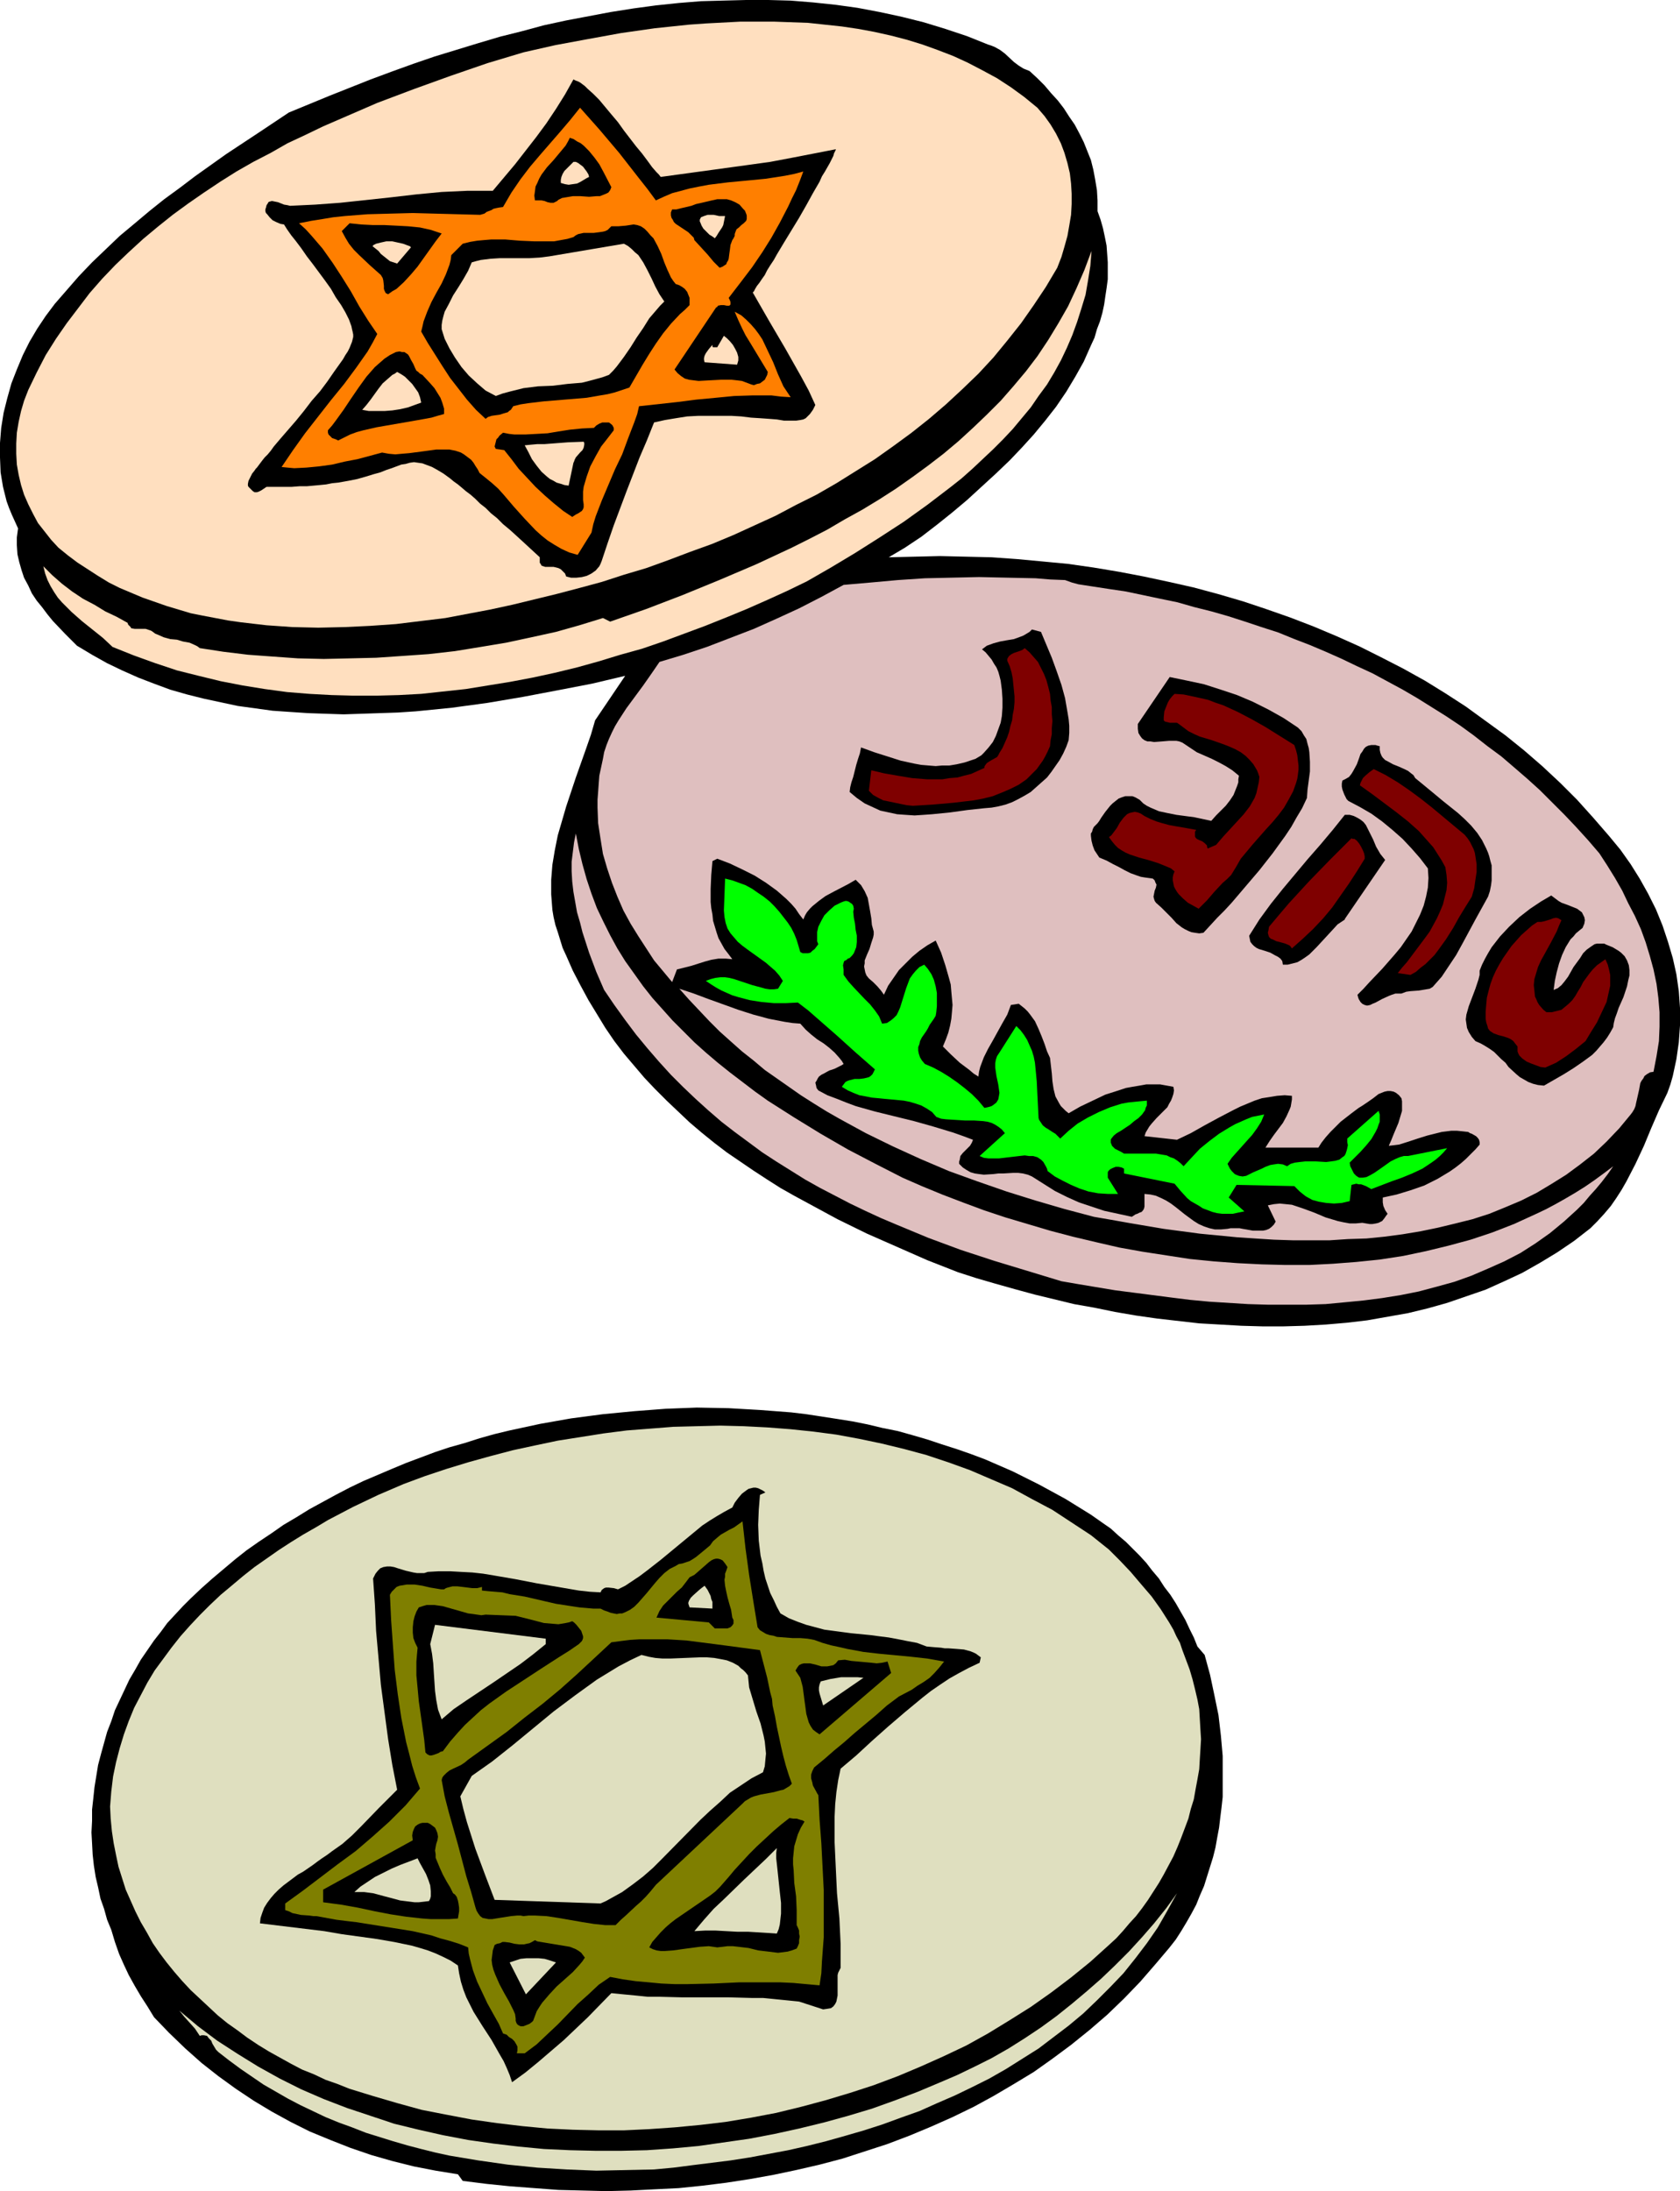 <?xml version="1.0" encoding="UTF-8" standalone="no"?>
<svg
   version="1.0"
   width="119.371mm"
   height="155.668mm"
   id="svg50"
   sodipodi:docname="Coins.wmf"
   xmlns:inkscape="http://www.inkscape.org/namespaces/inkscape"
   xmlns:sodipodi="http://sodipodi.sourceforge.net/DTD/sodipodi-0.dtd"
   xmlns="http://www.w3.org/2000/svg"
   xmlns:svg="http://www.w3.org/2000/svg">
  <sodipodi:namedview
     id="namedview50"
     pagecolor="#ffffff"
     bordercolor="#000000"
     borderopacity="0.25"
     inkscape:showpageshadow="2"
     inkscape:pageopacity="0.0"
     inkscape:pagecheckerboard="0"
     inkscape:deskcolor="#d1d1d1"
     inkscape:document-units="mm" />
  <defs
     id="defs1">
    <pattern
       id="WMFhbasepattern"
       patternUnits="userSpaceOnUse"
       width="6"
       height="6"
       x="0"
       y="0" />
  </defs>
  <path
     style="fill:#000000;fill-opacity:1;fill-rule:evenodd;stroke:none"
     d="m 276.484,19.068 2.101,1.939 1.939,1.939 1.778,2.101 1.778,1.939 1.616,2.101 1.454,2.262 1.454,2.101 1.293,2.424 1.131,2.262 0.97,2.424 0.97,2.424 0.646,2.585 0.485,2.585 0.485,2.909 0.162,2.747 v 2.909 l 0.808,2.262 0.646,2.262 0.485,2.262 0.485,2.424 0.162,2.262 0.162,2.262 v 2.262 2.262 l -0.323,2.424 -0.323,2.101 -0.323,2.262 -0.485,2.262 -0.646,2.262 -0.808,2.101 -0.646,2.262 -0.97,2.101 -1.939,4.363 -2.262,4.04 -2.424,4.04 -2.747,4.04 -2.909,3.717 -3.07,3.717 -3.232,3.555 -3.232,3.393 -3.717,3.555 -3.878,3.555 -3.878,3.555 -4.04,3.393 -4.04,3.232 -4.201,3.232 -4.363,2.909 -4.363,2.585 6.948,-0.162 6.787,-0.162 6.948,0.162 6.948,0.162 6.787,0.485 6.948,0.646 6.787,0.646 6.787,0.97 6.787,1.131 6.787,1.293 6.787,1.454 6.464,1.454 6.625,1.778 6.625,1.939 6.302,2.101 6.464,2.262 6.302,2.424 6.141,2.585 6.141,2.747 5.817,2.909 5.979,3.07 5.817,3.232 5.494,3.393 5.494,3.555 5.333,3.878 5.333,3.878 5.009,4.04 4.848,4.201 4.848,4.525 4.525,4.525 4.363,4.848 4.201,4.848 3.07,3.717 2.747,3.878 2.424,3.878 2.262,4.04 2.101,4.201 1.778,4.363 1.454,4.363 1.293,4.363 0.97,4.363 0.646,4.525 0.323,4.525 v 4.686 l -0.323,4.525 -0.323,2.262 -0.323,2.262 -0.485,2.262 -0.485,2.262 -0.646,2.262 -0.808,2.262 -2.262,4.686 -2.101,4.848 -1.939,4.686 -2.262,4.848 -2.424,4.686 -1.293,2.262 -1.454,2.262 -1.454,2.101 -1.778,2.101 -1.778,1.939 -1.939,1.939 -4.363,3.393 -4.525,3.07 -4.525,2.747 -4.848,2.747 -4.848,2.262 -5.009,2.262 -5.171,1.778 -5.171,1.778 -5.171,1.454 -5.333,1.293 -5.494,0.97 -5.494,0.97 -5.494,0.646 -5.656,0.485 -5.656,0.323 -5.656,0.162 h -5.656 l -5.656,-0.162 -5.656,-0.323 -5.656,-0.323 -5.656,-0.646 -5.656,-0.646 -5.656,-0.808 -5.656,-0.97 -5.494,-1.131 -5.494,-0.97 -5.333,-1.293 -5.333,-1.293 -5.333,-1.454 -5.171,-1.454 -5.009,-1.454 -5.009,-1.616 -8.241,-3.232 -8.08,-3.555 -8.08,-3.555 -7.918,-3.878 -7.756,-4.201 -3.878,-2.101 -3.717,-2.101 -3.555,-2.262 -3.717,-2.424 -7.11,-4.848 -3.393,-2.585 -3.393,-2.747 -3.232,-2.747 -3.07,-2.909 -3.07,-2.909 -3.07,-3.07 -2.909,-3.07 -2.747,-3.232 -2.747,-3.232 -2.585,-3.393 -2.424,-3.555 -2.262,-3.717 -2.262,-3.717 -2.101,-3.878 -2.101,-4.04 -1.778,-4.04 -0.97,-2.101 -0.646,-2.101 -0.646,-2.101 -0.646,-1.939 -0.485,-2.101 -0.323,-1.939 -0.162,-2.101 -0.162,-2.101 v -1.939 -1.939 l 0.323,-4.04 0.646,-3.878 0.808,-4.04 1.131,-3.878 1.131,-3.878 2.585,-7.756 2.747,-7.756 1.293,-3.717 1.131,-3.878 8.08,-11.958 -8.888,2.101 -9.211,1.778 -9.372,1.778 -9.534,1.616 -9.534,1.293 -9.696,0.97 -4.848,0.323 -4.848,0.162 -4.848,0.162 -4.848,0.162 -4.848,-0.162 -4.686,-0.162 -4.848,-0.323 -4.686,-0.323 -4.686,-0.646 -4.686,-0.646 -4.525,-0.97 -4.525,-0.97 -4.525,-1.131 -4.525,-1.293 -4.363,-1.616 -4.201,-1.616 -4.363,-1.939 -4.04,-1.939 -4.04,-2.262 -4.04,-2.424 -3.232,-3.232 -3.232,-3.393 -1.454,-1.778 -1.454,-1.939 -1.454,-1.778 -1.293,-1.939 -0.97,-2.101 -1.131,-2.101 -0.646,-1.939 -0.646,-2.262 -0.485,-2.101 -0.162,-2.424 v -2.101 L 4.848,141.877 4.04,140.1 3.232,138.322 2.424,136.383 1.778,134.605 1.293,132.666 0.808,130.727 0.485,128.788 0.162,126.849 0,122.809 v -3.878 l 0.323,-4.04 0.646,-4.04 0.97,-3.878 1.131,-4.04 1.454,-3.717 1.616,-3.878 1.778,-3.555 2.101,-3.555 2.262,-3.393 2.424,-3.232 3.232,-3.717 3.232,-3.717 3.555,-3.717 3.717,-3.555 3.717,-3.555 3.878,-3.232 4.04,-3.393 4.04,-3.232 4.201,-3.07 4.04,-3.07 8.403,-5.979 8.564,-5.656 8.241,-5.494 10.988,-4.525 10.988,-4.363 5.656,-2.101 5.817,-2.101 5.656,-1.939 5.817,-1.778 5.817,-1.778 5.979,-1.778 5.817,-1.454 5.979,-1.616 5.979,-1.293 5.979,-1.131 5.979,-1.131 6.141,-0.97 5.979,-0.808 6.141,-0.646 5.979,-0.485 5.979,-0.162 L 200.374,0 h 5.979 l 5.979,0.162 5.979,0.485 6.141,0.646 5.817,0.808 5.979,1.131 5.979,1.293 5.817,1.454 5.817,1.778 5.817,1.939 5.656,2.262 0.97,0.323 0.808,0.323 1.454,0.808 1.293,0.97 2.424,2.262 1.293,0.97 1.293,0.808 0.808,0.323 z"
     id="path1" />
  <path
     style="fill:#ffdfbf;fill-opacity:1;fill-rule:evenodd;stroke:none"
     d="m 278.585,28.925 1.939,2.262 1.616,2.262 1.454,2.424 1.293,2.585 0.97,2.585 0.808,2.747 0.646,2.747 0.323,2.747 0.162,2.747 v 2.747 l -0.162,2.909 -0.485,2.909 -0.485,2.747 -0.808,2.909 -0.808,2.747 -1.131,2.909 -3.07,5.171 -3.232,4.848 -3.393,4.848 -3.717,4.686 -3.717,4.525 -4.04,4.363 -4.363,4.201 -4.363,4.04 -4.525,3.878 -4.686,3.717 -4.848,3.555 -5.009,3.555 -5.171,3.232 -5.171,3.232 -5.333,3.07 -5.494,2.747 -5.494,2.909 -5.656,2.585 -5.656,2.585 -5.817,2.424 -5.817,2.101 -5.979,2.262 -5.817,2.101 -5.979,1.778 -5.979,1.939 -5.979,1.616 -6.141,1.616 -5.979,1.454 -5.979,1.454 -5.979,1.293 -5.979,1.131 -5.979,1.131 -6.625,0.808 -6.625,0.808 -6.948,0.485 -6.787,0.323 -7.11,0.162 -6.948,-0.162 -6.948,-0.485 -6.948,-0.808 -3.393,-0.485 -3.393,-0.646 -3.393,-0.646 -3.232,-0.646 -3.232,-0.97 -3.232,-0.97 -3.232,-1.131 -3.232,-1.131 -3.07,-1.293 -3.07,-1.293 -2.909,-1.454 -2.909,-1.778 -2.747,-1.778 -2.747,-1.778 -2.585,-1.939 -2.585,-2.101 -1.939,-2.101 -1.778,-2.262 -1.778,-2.262 L 8.888,137.999 7.595,135.413 6.464,132.828 5.656,130.242 5.009,127.495 4.525,124.748 4.363,121.84 v -2.747 l 0.162,-2.909 0.485,-2.909 0.646,-2.909 0.808,-2.747 1.131,-2.909 2.262,-4.686 2.424,-4.686 2.747,-4.363 2.909,-4.201 3.07,-4.04 3.07,-4.04 3.393,-3.878 3.555,-3.717 3.555,-3.393 3.878,-3.555 3.878,-3.232 4.04,-3.232 4.201,-3.07 4.201,-2.909 4.363,-2.909 4.363,-2.747 4.525,-2.585 4.686,-2.424 4.525,-2.585 4.848,-2.262 4.686,-2.262 4.848,-2.101 4.848,-2.101 4.848,-2.101 9.857,-3.717 9.857,-3.555 9.857,-3.393 9.696,-2.909 8.564,-1.939 8.726,-1.616 8.888,-1.616 9.049,-1.293 9.211,-0.97 4.525,-0.323 9.211,-0.485 h 4.686 4.525 l 4.525,0.162 4.525,0.162 4.525,0.485 4.525,0.485 4.363,0.646 4.363,0.808 4.363,0.97 4.363,1.131 4.201,1.293 4.04,1.454 4.201,1.616 3.878,1.778 4.04,2.101 3.878,2.101 3.717,2.424 3.555,2.585 z"
     id="path2" />
  <path
     style="fill:#000000;fill-opacity:1;fill-rule:evenodd;stroke:none"
     d="m 177.428,47.508 11.796,-1.616 11.796,-1.616 5.817,-0.808 5.979,-1.131 5.817,-1.131 5.817,-1.131 v 0.162 l -0.162,0.323 -0.323,0.646 -0.162,0.646 -0.485,0.97 -0.485,0.97 -0.646,1.131 -0.646,1.131 -0.808,1.293 -0.646,1.454 -1.778,3.07 -1.778,3.232 -1.939,3.393 -4.04,6.625 -1.939,3.232 -0.808,1.454 -0.97,1.454 -0.808,1.293 -0.646,1.293 -0.808,1.131 -0.646,0.97 -0.646,0.808 -0.485,0.808 -0.323,0.646 -0.323,0.323 4.363,7.595 4.363,7.433 4.201,7.433 2.101,3.878 1.778,3.878 -0.646,1.293 -0.808,1.131 -0.646,0.646 -0.485,0.485 -0.646,0.323 -0.808,0.162 -1.131,0.162 h -1.454 -1.778 l -1.939,-0.323 -2.101,-0.162 -2.262,-0.162 -2.585,-0.162 -2.585,-0.323 -2.747,-0.162 h -2.909 -2.909 -2.909 l -3.07,0.162 -3.07,0.485 -2.909,0.485 -2.909,0.646 -1.939,4.848 -1.939,4.525 -3.555,9.211 -3.393,9.049 -1.616,4.686 -1.616,4.848 -0.323,0.808 -0.323,0.646 -0.97,1.131 -1.131,0.808 -1.293,0.646 -1.293,0.323 -1.454,0.162 h -1.454 l -1.293,-0.323 -0.323,-0.808 -0.646,-0.646 -0.485,-0.485 -0.646,-0.323 -0.646,-0.162 -0.646,-0.162 h -1.131 -1.131 l -0.485,-0.162 -0.485,-0.162 -0.162,-0.323 -0.323,-0.485 v -0.646 -0.808 l -2.101,-1.939 -2.101,-1.939 -1.939,-1.778 -1.778,-1.616 -1.939,-1.616 -1.616,-1.616 -1.616,-1.293 -1.454,-1.454 -1.454,-1.131 -1.293,-1.293 -1.293,-1.131 -1.293,-0.97 -1.131,-0.97 -0.97,-0.808 -1.131,-0.808 -0.97,-0.808 -1.778,-1.293 -1.616,-0.97 -1.454,-0.808 -1.293,-0.485 -1.293,-0.485 -1.131,-0.162 -1.131,-0.162 -1.131,0.162 -1.131,0.323 -1.131,0.162 -1.293,0.485 -1.293,0.485 -1.454,0.485 -1.616,0.646 -1.778,0.485 -2.101,0.646 -2.262,0.646 -2.424,0.485 -2.747,0.485 -1.616,0.162 -1.616,0.323 -1.616,0.162 -1.778,0.162 -1.778,0.162 h -1.939 l -2.101,0.162 H 76.11 73.848 71.585 l -0.97,0.646 -0.485,0.323 -0.646,0.323 -0.485,0.162 h -0.646 l -0.485,-0.323 -0.485,-0.485 -0.323,-0.323 -0.323,-0.323 -0.162,-0.323 v -0.485 l 0.162,-0.808 0.485,-0.97 0.485,-0.97 0.646,-0.808 0.323,-0.485 0.323,-0.323 0.485,-0.646 0.485,-0.646 0.485,-0.646 0.646,-0.808 0.808,-0.808 0.808,-0.97 0.808,-1.131 1.778,-2.101 2.101,-2.424 2.101,-2.424 2.101,-2.585 2.101,-2.747 2.262,-2.585 1.939,-2.585 1.778,-2.585 1.616,-2.262 0.808,-1.131 0.646,-1.131 0.646,-0.97 0.485,-0.97 0.323,-0.808 0.323,-0.808 0.162,-0.646 0.162,-0.646 V 89.845 L 94.693,89.037 94.531,88.39 94.37,87.582 93.723,85.805 92.754,83.866 91.623,81.927 90.168,79.826 88.876,77.564 87.26,75.301 84.028,70.939 82.412,68.838 80.958,66.737 79.503,64.798 78.211,63.182 77.079,61.566 76.271,60.273 75.302,60.112 74.171,59.627 73.201,59.142 72.393,58.334 71.747,57.526 71.424,57.203 71.262,56.718 v -0.485 l 0.162,-0.485 0.162,-0.646 0.323,-0.485 0.162,-0.323 0.323,-0.162 0.646,-0.162 0.808,0.162 0.808,0.162 0.808,0.323 0.808,0.323 0.97,0.162 0.646,0.162 6.787,-0.323 6.625,-0.485 13.574,-1.454 6.948,-0.808 6.787,-0.646 6.948,-0.323 h 3.393 3.393 l 5.979,-7.11 5.656,-7.272 2.747,-3.717 2.585,-3.878 2.424,-3.878 2.262,-4.04 0.646,0.323 0.485,0.162 0.646,0.323 0.646,0.485 0.646,0.485 0.646,0.646 1.616,1.454 1.616,1.616 1.616,1.939 1.616,1.939 1.778,2.101 1.616,2.262 1.616,2.101 1.616,2.101 1.616,1.939 1.454,1.939 1.293,1.778 1.131,1.293 0.646,0.646 z"
     id="path3" />
  <path
     style="fill:#ff7f00;fill-opacity:1;fill-rule:evenodd;stroke:none"
     d="m 176.135,53.81 2.101,-0.97 2.262,-0.97 2.424,-0.646 2.424,-0.646 2.424,-0.485 2.585,-0.485 5.171,-0.646 5.171,-0.485 5.009,-0.485 5.171,-0.808 2.424,-0.485 2.424,-0.646 -0.97,2.585 -0.97,2.424 -1.131,2.262 -0.97,2.101 -2.262,4.363 -2.262,4.04 -2.424,3.878 -2.747,4.04 -3.07,4.04 -1.616,2.101 -1.616,2.101 0.323,0.646 0.162,0.485 v 0.485 0.162 l -0.162,0.162 -0.162,0.162 h -0.646 l -0.808,-0.162 h -0.808 l -0.808,0.162 -0.162,0.323 -0.323,0.162 -11.15,16.644 0.808,0.97 0.97,0.808 0.97,0.646 1.131,0.323 1.293,0.162 1.293,0.162 2.909,-0.162 3.07,-0.162 h 2.909 l 1.454,0.162 1.293,0.162 1.293,0.485 1.293,0.485 0.646,0.162 0.808,-0.323 0.808,-0.162 0.646,-0.485 0.646,-0.485 0.323,-0.646 0.323,-0.646 0.162,-0.808 -4.686,-7.756 -1.293,-2.101 -0.97,-1.939 -0.97,-2.101 -0.97,-2.262 1.778,0.97 1.293,1.131 1.293,1.293 1.131,1.293 0.97,1.293 0.97,1.454 1.454,3.07 1.454,3.07 0.646,1.616 0.646,1.616 1.454,3.232 0.97,1.454 0.97,1.454 -2.585,-0.162 -2.585,-0.323 h -5.009 l -5.009,0.162 -5.009,0.485 -5.171,0.485 -5.009,0.646 -10.342,1.131 -0.485,2.101 -0.808,2.262 -1.616,4.201 -1.616,4.363 -1.939,4.04 -1.778,4.201 -1.778,4.201 -1.616,4.201 -0.646,2.101 -0.485,2.262 -3.717,5.979 -2.262,-0.646 -2.101,-0.97 -1.939,-1.131 -1.778,-1.131 -1.616,-1.293 -1.616,-1.454 -2.909,-3.07 -2.909,-3.232 -2.747,-3.232 -1.454,-1.616 -1.616,-1.454 -1.778,-1.454 -1.616,-1.293 -0.485,-0.97 -0.646,-0.97 -0.485,-0.808 -0.646,-0.808 -0.646,-0.485 -0.646,-0.485 -0.646,-0.485 -0.808,-0.485 -1.454,-0.485 -1.616,-0.323 h -1.778 -1.778 l -3.555,0.485 -3.717,0.485 -1.939,0.162 -1.778,0.162 -1.778,-0.162 -1.778,-0.323 -6.625,1.778 -3.393,0.646 -3.393,0.808 -3.555,0.485 -3.393,0.323 -3.232,0.162 -1.778,-0.162 -1.616,-0.162 3.07,-4.525 3.232,-4.525 6.948,-8.888 3.555,-4.363 3.232,-4.363 3.07,-4.363 1.293,-2.262 1.293,-2.424 -2.424,-3.555 -2.424,-3.878 -2.262,-4.04 -2.424,-3.878 -2.424,-3.717 -2.747,-3.878 -2.909,-3.393 -1.616,-1.778 -1.778,-1.616 3.232,-0.646 3.07,-0.485 2.909,-0.485 3.07,-0.323 6.141,-0.485 5.979,-0.162 6.141,-0.162 5.979,0.162 12.119,0.323 1.131,-0.323 0.646,-0.485 1.293,-0.485 0.485,-0.323 0.646,-0.162 0.808,-0.162 1.131,-0.162 1.131,-1.939 1.131,-1.939 2.424,-3.555 2.585,-3.393 2.747,-3.232 5.333,-6.14 2.747,-3.232 2.585,-3.232 2.585,2.909 2.585,2.909 5.333,6.302 5.171,6.625 2.424,3.07 z"
     id="path4" />
  <path
     style="fill:#000000;fill-opacity:1;fill-rule:evenodd;stroke:none"
     d="m 164.178,50.255 -0.323,0.808 -0.485,0.646 -0.646,0.323 -0.808,0.323 -0.808,0.323 h -0.97 l -1.939,0.162 -2.262,-0.162 h -2.101 l -1.939,0.323 -0.97,0.162 -0.97,0.485 -0.323,0.323 -0.323,0.162 -0.646,0.323 h -0.808 l -0.808,-0.162 -0.808,-0.323 -0.808,-0.162 h -0.97 -0.808 l -0.162,-1.293 0.162,-1.131 0.162,-1.293 0.485,-0.97 0.485,-1.131 0.646,-1.131 1.454,-1.939 1.778,-1.939 1.616,-1.939 1.616,-1.939 0.646,-1.131 0.485,-0.97 0.97,0.323 0.97,0.646 0.97,0.485 0.808,0.646 1.454,1.454 1.454,1.778 1.293,1.778 1.131,2.101 z"
     id="path5" />
  <path
     style="fill:#ffdfbf;fill-opacity:1;fill-rule:evenodd;stroke:none"
     d="m 158.199,47.508 -0.646,0.323 -0.808,0.485 -0.808,0.485 -0.97,0.485 -1.131,0.162 -1.131,0.162 -0.97,-0.162 -1.131,-0.323 v -0.808 l 0.162,-0.808 0.323,-0.808 0.485,-0.808 1.293,-1.293 0.646,-0.646 0.485,-0.485 h 0.646 l 0.646,0.323 0.646,0.485 0.646,0.485 0.485,0.646 0.485,0.646 0.485,0.808 z"
     id="path6" />
  <path
     style="fill:#000000;fill-opacity:1;fill-rule:evenodd;stroke:none"
     d="m 200.374,57.365 0.162,0.485 v 0.485 0.485 l -0.162,0.485 -0.646,0.646 -0.646,0.485 -0.646,0.646 -0.646,0.485 -0.323,0.808 -0.162,0.485 v 0.485 l -0.323,0.646 -0.323,0.485 -0.485,1.293 -0.162,1.293 -0.162,1.131 -0.162,1.293 -0.162,0.485 -0.323,0.485 -0.162,0.485 -0.485,0.323 -0.485,0.323 -0.808,0.323 -0.808,-0.808 -0.808,-0.808 -1.616,-1.939 -1.778,-1.939 -1.778,-1.939 -0.162,-0.646 -0.485,-0.485 -0.97,-0.97 -2.424,-1.616 -0.97,-0.646 -0.485,-0.485 -0.323,-0.646 -0.323,-0.485 -0.162,-0.646 v -0.808 l 0.323,-0.808 h 1.131 l 1.293,-0.323 2.747,-0.646 1.293,-0.485 1.454,-0.323 2.747,-0.646 1.454,-0.323 h 1.293 1.293 l 1.131,0.323 1.131,0.485 1.131,0.646 0.97,1.131 0.485,0.485 z"
     id="path7" />
  <path
     style="fill:#ffdfbf;fill-opacity:1;fill-rule:evenodd;stroke:none"
     d="m 194.718,58.011 -0.162,0.808 -0.162,0.808 -0.162,0.808 -0.323,0.646 -0.97,1.454 -0.485,0.808 -0.485,0.646 -0.646,-0.485 -0.808,-0.485 -1.616,-1.616 -0.485,-0.808 -0.323,-0.808 -0.162,-0.323 v -0.485 l 0.162,-0.323 0.162,-0.323 0.808,-0.323 0.97,-0.323 h 0.808 0.808 l 1.454,0.323 h 0.808 z"
     id="path8" />
  <path
     style="fill:#000000;fill-opacity:1;fill-rule:evenodd;stroke:none"
     d="m 118.609,62.697 -1.616,2.101 -1.616,2.262 -3.232,4.525 -1.778,2.101 -1.939,2.101 -1.939,1.778 -1.131,0.646 -1.131,0.808 -0.323,-0.162 -0.323,-0.162 -0.323,-0.646 -0.162,-0.485 v -0.808 l -0.162,-1.454 -0.162,-0.646 -0.485,-0.808 -1.454,-1.293 -1.454,-1.293 -2.909,-2.747 -1.454,-1.454 -1.293,-1.616 -0.97,-1.616 -0.97,-1.778 2.101,-2.101 3.07,0.323 3.232,0.162 h 3.07 l 3.232,0.162 3.07,0.162 3.232,0.323 2.909,0.646 1.454,0.485 z"
     id="path9" />
  <path
     style="fill:#000000;fill-opacity:1;fill-rule:evenodd;stroke:none"
     d="m 181.468,76.271 0.97,0.323 0.808,0.485 0.646,0.485 0.646,0.808 0.323,0.808 0.323,0.808 v 0.97 0.97 l -1.293,1.293 -1.293,1.131 -2.424,2.585 -2.101,2.585 -1.939,2.747 -1.778,2.747 -1.778,2.909 -3.555,6.14 -1.939,0.646 -1.939,0.646 -1.939,0.485 -1.939,0.323 -3.717,0.646 -3.878,0.323 -3.878,0.323 -3.878,0.323 -4.04,0.485 -2.101,0.323 -1.939,0.485 -0.323,0.485 -0.323,0.485 -0.485,0.323 -0.323,0.323 -1.131,0.323 -0.97,0.323 -1.131,0.162 -1.131,0.162 -0.97,0.323 -0.646,0.485 -2.585,-2.424 -2.424,-2.747 -2.262,-2.909 -2.262,-2.909 -2.101,-3.232 -1.939,-3.07 -1.939,-3.07 -1.778,-3.07 0.323,-1.293 0.323,-1.454 0.97,-2.585 1.131,-2.585 1.293,-2.424 1.454,-2.585 1.131,-2.424 0.97,-2.585 0.323,-1.293 0.162,-1.293 3.07,-3.07 1.939,-0.485 1.939,-0.323 1.778,-0.162 1.939,-0.162 h 3.878 l 3.878,0.323 3.717,0.162 h 3.878 1.616 l 1.778,-0.323 1.778,-0.323 1.616,-0.485 0.646,-0.485 0.646,-0.323 1.454,-0.323 h 1.293 1.454 l 1.293,-0.162 1.131,-0.162 0.646,-0.162 0.646,-0.323 0.485,-0.485 0.485,-0.485 h 0.97 0.97 l 1.939,-0.162 2.101,-0.323 0.97,0.162 0.97,0.323 0.97,0.646 0.808,0.808 0.808,0.97 0.808,0.808 1.131,2.101 0.97,2.101 0.808,2.262 0.808,1.939 0.97,2.101 0.646,0.97 z"
     id="path10" />
  <path
     style="fill:#ffdfbf;fill-opacity:1;fill-rule:evenodd;stroke:none"
     d="m 110.367,66.414 -3.717,4.363 -0.97,-0.323 -0.97,-0.323 -0.808,-0.646 -0.808,-0.646 -0.808,-0.646 -0.646,-0.808 -1.616,-1.293 0.323,-0.323 0.646,-0.323 1.293,-0.323 1.454,-0.323 h 1.616 l 1.454,0.323 1.454,0.323 1.293,0.485 0.485,0.162 z"
     id="path11" />
  <path
     style="fill:#ffdfbf;fill-opacity:1;fill-rule:evenodd;stroke:none"
     d="m 178.398,80.957 -1.131,1.131 -0.97,1.131 -1.939,2.262 -1.616,2.585 -1.778,2.585 -1.616,2.585 -1.778,2.585 -1.939,2.585 -0.97,1.131 -1.131,1.131 -1.778,0.646 -1.778,0.485 -1.778,0.485 -1.939,0.485 -3.878,0.323 -3.878,0.485 -4.04,0.162 -3.878,0.485 -1.939,0.485 -1.939,0.485 -1.778,0.485 -1.778,0.646 -2.747,-1.454 -1.131,-0.97 -1.131,-0.97 -2.262,-2.101 -1.939,-2.262 -1.778,-2.585 -1.454,-2.424 -1.293,-2.585 -0.808,-2.585 v -1.131 l 0.162,-1.131 0.323,-1.293 0.323,-1.131 1.131,-2.101 1.131,-2.262 1.454,-2.262 1.293,-2.101 1.293,-2.262 0.97,-2.262 1.131,-0.323 1.293,-0.323 2.585,-0.323 2.585,-0.162 h 7.918 l 2.747,-0.162 2.585,-0.323 20.037,-3.393 1.131,0.646 0.97,0.808 0.808,0.808 0.97,0.808 1.293,1.939 1.131,2.101 1.131,2.262 0.97,2.101 1.131,2.101 z"
     id="path12" />
  <path
     style="fill:#ffdfbf;fill-opacity:1;fill-rule:evenodd;stroke:none"
     d="m 216.695,156.097 -5.333,2.585 -5.333,2.424 -5.494,2.424 -5.494,2.262 -5.656,2.262 -5.656,2.101 -5.656,2.101 -5.656,1.939 -5.817,1.616 -5.817,1.778 -5.817,1.616 -5.979,1.454 -5.979,1.293 -5.979,1.131 -5.979,0.97 -5.979,0.97 -5.979,0.646 -5.979,0.646 -5.979,0.323 -6.141,0.162 h -5.979 l -5.979,-0.162 -5.979,-0.323 -5.979,-0.485 -5.979,-0.808 -5.979,-0.97 -5.817,-1.131 -5.979,-1.454 -5.817,-1.454 -5.817,-1.939 -5.817,-2.101 -5.656,-2.262 -2.585,-2.424 -5.656,-4.525 -2.747,-2.424 -1.293,-1.293 -1.293,-1.293 -1.131,-1.293 -0.97,-1.454 -0.97,-1.616 -0.808,-1.616 -0.646,-1.778 -0.485,-1.939 2.424,2.424 2.585,2.262 2.747,2.101 2.909,1.939 3.07,1.616 2.909,1.778 3.07,1.454 2.909,1.616 0.162,0.485 0.323,0.323 0.323,0.323 0.162,0.323 0.97,0.162 h 1.939 0.97 l 0.97,0.323 0.485,0.162 0.485,0.323 0.646,0.485 0.808,0.323 1.454,0.646 1.778,0.485 1.778,0.162 1.616,0.485 1.778,0.323 1.454,0.646 0.646,0.323 0.646,0.485 6.302,0.97 6.625,0.808 6.625,0.485 6.787,0.485 6.948,0.162 7.11,-0.162 6.948,-0.162 7.11,-0.485 6.948,-0.485 7.11,-0.808 6.948,-1.131 6.787,-1.131 6.787,-1.454 6.625,-1.454 6.302,-1.778 6.302,-1.939 1.939,0.97 9.696,-3.393 9.696,-3.717 9.857,-4.04 9.857,-4.201 4.848,-2.262 4.848,-2.262 4.848,-2.424 4.686,-2.424 4.686,-2.747 4.686,-2.585 4.525,-2.747 4.525,-2.909 4.363,-3.07 4.201,-3.07 4.201,-3.232 4.04,-3.393 3.878,-3.555 3.717,-3.555 3.717,-3.717 3.393,-3.878 3.393,-4.04 3.07,-4.04 2.909,-4.363 2.747,-4.525 2.585,-4.525 2.262,-4.848 2.101,-4.848 1.939,-5.171 -0.323,4.04 -0.646,4.04 -0.646,3.717 -1.131,3.717 -1.131,3.555 -1.293,3.555 -1.454,3.393 -1.616,3.393 -1.778,3.232 -1.939,3.232 -2.262,3.07 -2.101,3.07 -2.424,2.909 -2.424,2.909 -2.585,2.747 -2.747,2.747 -2.747,2.585 -2.747,2.585 -2.909,2.585 -3.07,2.424 -6.141,4.686 -6.302,4.525 -6.464,4.201 -6.625,4.201 -6.464,3.878 z"
     id="path13" />
  <path
     style="fill:#ffdfbf;fill-opacity:1;fill-rule:evenodd;stroke:none"
     d="m 197.95,97.924 -8.726,-0.646 -0.162,-0.646 v -0.485 l 0.162,-0.646 0.323,-0.646 0.808,-1.131 0.97,-1.131 v 0.162 0.323 l 0.162,0.162 h 0.162 0.646 0.323 l 1.778,-3.07 0.808,0.646 0.808,0.808 0.808,0.97 0.646,1.131 0.485,0.97 0.323,1.131 v 0.97 z"
     id="path14" />
  <path
     style="fill:#000000;fill-opacity:1;fill-rule:evenodd;stroke:none"
     d="m 113.438,100.671 2.101,2.262 1.131,1.293 0.808,1.293 0.808,1.293 0.485,1.293 0.485,1.616 v 1.454 l -1.778,0.485 -1.616,0.485 -3.555,0.646 -3.717,0.646 -3.717,0.646 -3.717,0.646 -3.555,0.808 -1.778,0.485 -1.778,0.646 -1.616,0.808 -1.616,0.808 -0.646,-0.323 -0.485,-0.162 -0.485,-0.162 -0.323,-0.323 -0.323,-0.323 -0.323,-0.323 -0.162,-0.485 v -0.646 l 1.131,-1.293 0.97,-1.293 2.101,-2.909 1.939,-2.909 2.101,-3.07 2.101,-2.909 1.131,-1.293 1.131,-1.293 1.293,-1.131 1.293,-1.131 1.454,-0.97 1.616,-0.808 0.97,-0.162 0.646,0.162 h 0.646 l 0.485,0.323 0.485,0.323 0.323,0.485 0.485,0.97 0.646,1.131 0.485,1.131 0.323,0.646 0.485,0.323 0.485,0.485 z"
     id="path15" />
  <path
     style="fill:#ffdfbf;fill-opacity:1;fill-rule:evenodd;stroke:none"
     d="m 113.114,108.104 -1.778,0.646 -1.778,0.646 -2.101,0.485 -2.101,0.323 -2.101,0.162 h -2.101 -2.101 l -1.778,-0.323 1.131,-1.293 1.131,-1.454 2.101,-2.909 1.131,-1.454 1.293,-1.131 1.293,-1.131 0.646,-0.323 0.646,-0.485 1.131,0.646 0.97,0.646 0.97,0.97 0.97,0.97 0.808,1.131 0.808,1.131 0.485,1.293 z"
     id="path16" />
  <path
     style="fill:#000000;fill-opacity:1;fill-rule:evenodd;stroke:none"
     d="m 164.824,115.538 -1.616,2.101 -1.778,2.262 -1.454,2.585 -1.454,2.747 -0.97,2.747 -0.808,2.747 -0.162,1.293 v 1.131 1.131 l 0.162,1.131 v 0.808 l -0.162,0.485 -0.323,0.485 -0.485,0.323 -0.485,0.323 -0.646,0.323 -0.485,0.323 -0.485,0.323 -2.424,-1.616 -2.585,-2.101 -2.424,-2.101 -2.424,-2.262 -2.262,-2.424 -2.262,-2.424 -1.939,-2.585 -1.939,-2.424 -2.262,-0.323 -0.323,-0.646 0.162,-0.646 0.162,-0.646 0.162,-0.646 0.485,-0.485 0.323,-0.485 0.97,-0.808 1.616,0.323 1.454,0.162 h 2.909 l 3.07,-0.162 2.909,-0.162 2.909,-0.485 3.07,-0.485 3.232,-0.323 3.232,-0.162 0.646,-0.646 0.808,-0.485 0.808,-0.323 h 0.97 0.808 l 0.646,0.485 0.323,0.323 0.162,0.323 0.162,0.323 z"
     id="path17" />
  <path
     style="fill:#ffdfbf;fill-opacity:1;fill-rule:evenodd;stroke:none"
     d="m 156.744,118.608 0.162,0.323 v 0.485 l -0.162,0.808 -0.323,0.646 -0.646,0.646 -1.131,1.293 -0.323,0.646 -0.162,0.485 -0.162,0.323 -1.293,6.14 -1.131,-0.162 -0.97,-0.323 -1.131,-0.323 -0.808,-0.485 -0.97,-0.485 -0.808,-0.646 -1.454,-1.293 -1.293,-1.616 -1.293,-1.778 -0.97,-1.939 -0.97,-1.778 1.616,-0.162 1.778,-0.162 h 1.939 l 2.101,-0.162 4.201,-0.323 z"
     id="path18" />
  <path
     style="fill:#dfbfbf;fill-opacity:1;fill-rule:evenodd;stroke:none"
     d="m 429.512,229.136 2.101,3.232 2.101,3.393 1.939,3.393 1.616,3.393 1.778,3.393 1.616,3.555 1.293,3.555 1.131,3.717 0.97,3.555 0.808,3.878 0.485,3.717 0.323,3.878 v 3.878 l -0.162,3.878 -0.646,4.04 -0.808,4.201 -0.97,0.162 -0.808,0.485 -0.646,0.485 -0.323,0.646 -0.485,0.646 -0.323,0.646 -0.323,1.778 -0.808,3.555 -0.162,0.808 -0.323,0.808 -0.485,0.808 -0.485,0.646 -3.07,3.717 -3.393,3.555 -3.393,3.232 -3.717,2.909 -3.717,2.747 -3.878,2.424 -4.04,2.424 -4.201,2.101 -4.201,1.778 -4.363,1.778 -4.525,1.454 -4.525,1.131 -4.686,1.131 -4.686,0.97 -4.848,0.808 -4.848,0.646 -4.848,0.485 -5.009,0.162 -4.848,0.323 h -5.009 -5.009 l -5.009,-0.162 -5.009,-0.323 -4.848,-0.323 -5.009,-0.485 -5.009,-0.485 -9.696,-1.293 -9.534,-1.616 -4.525,-0.808 -4.686,-0.808 -7.918,-2.101 -7.756,-2.262 -7.756,-2.424 -7.918,-2.747 -7.595,-2.747 -7.595,-3.232 -7.433,-3.393 -7.272,-3.555 -7.11,-3.878 -3.393,-1.939 -3.393,-2.101 -3.555,-2.262 -3.232,-2.262 -3.232,-2.262 -3.232,-2.262 -3.07,-2.585 -3.07,-2.424 -2.909,-2.585 -3.07,-2.747 -2.747,-2.747 -2.747,-2.909 -2.747,-2.909 -2.585,-2.909 3.878,1.293 3.878,1.454 8.08,2.909 4.04,1.293 4.201,1.131 4.201,0.808 2.101,0.323 2.101,0.162 1.454,1.616 1.454,1.293 1.616,1.293 1.778,1.131 1.454,1.131 1.454,1.293 1.293,1.454 0.646,0.808 0.485,0.808 -0.485,0.323 -0.646,0.323 -1.293,0.646 -1.454,0.485 -1.454,0.808 -0.646,0.323 -0.646,0.485 -0.323,0.485 -0.323,0.646 -0.323,0.485 0.162,0.646 0.162,0.808 0.485,0.646 2.424,1.293 2.585,0.97 2.424,0.97 2.585,0.97 5.171,1.454 10.503,2.585 5.171,1.454 5.333,1.616 2.747,0.97 2.585,0.97 -0.323,0.808 -0.485,0.808 -1.293,1.293 -0.646,0.646 -0.646,0.808 -0.162,0.97 -0.162,0.485 v 0.646 l 0.97,0.97 0.97,0.646 1.131,0.646 1.131,0.323 1.131,0.162 1.293,0.162 2.585,-0.162 1.293,-0.162 h 1.293 l 2.747,-0.162 h 1.293 l 1.293,0.162 1.293,0.323 1.131,0.485 3.07,1.939 3.07,1.939 3.232,1.616 3.232,1.454 3.393,1.131 3.393,1.131 3.717,0.808 3.717,0.808 0.485,-0.323 0.485,-0.323 0.485,-0.162 0.646,-0.323 0.485,-0.162 0.323,-0.323 0.323,-0.485 0.162,-0.646 v -3.393 l 1.616,0.162 1.454,0.323 1.454,0.646 1.293,0.646 1.293,0.808 1.293,0.97 2.424,1.939 2.424,1.778 1.293,0.808 1.454,0.646 1.454,0.485 1.454,0.323 h 1.616 l 1.778,-0.162 0.808,-0.162 h 0.646 0.808 0.97 l 0.808,0.162 0.97,0.162 1.778,0.323 h 1.939 0.808 l 0.808,-0.162 0.808,-0.323 0.646,-0.485 0.646,-0.646 0.485,-0.808 -2.101,-4.363 1.616,-0.323 1.616,-0.162 1.616,0.162 1.616,0.162 1.454,0.485 1.454,0.485 3.07,1.131 3.07,1.293 1.616,0.485 1.616,0.485 1.454,0.323 1.778,0.323 h 1.616 l 1.778,-0.162 0.97,0.162 0.97,0.162 h 0.808 l 0.97,-0.162 0.646,-0.162 0.97,-0.485 0.646,-0.808 0.323,-0.485 0.485,-0.646 -0.646,-0.97 -0.485,-1.131 -0.162,-0.97 v -1.293 l 3.717,-0.808 3.717,-1.131 3.717,-1.293 3.555,-1.778 3.232,-1.939 1.616,-1.131 1.454,-1.131 1.293,-1.131 1.293,-1.293 1.293,-1.293 1.131,-1.293 v -0.646 l -0.162,-0.646 -0.323,-0.485 -0.485,-0.485 -1.131,-0.646 -0.485,-0.162 -0.485,-0.323 -1.454,-0.162 -1.616,-0.162 h -1.454 l -2.585,0.323 -1.293,0.323 -2.585,0.646 -2.585,0.808 -2.424,0.808 -2.585,0.808 -1.293,0.162 -1.454,0.162 0.646,-1.454 0.646,-1.616 1.293,-3.07 0.485,-1.616 0.485,-1.616 v -1.616 -0.97 l -0.162,-0.808 -0.646,-0.808 -0.808,-0.646 -0.646,-0.323 -0.808,-0.162 h -0.808 l -0.808,0.162 -0.808,0.323 -0.808,0.323 -1.454,1.131 -1.616,1.131 -1.454,0.97 -0.808,0.485 -0.646,0.485 -1.293,0.97 -1.454,1.131 -1.454,1.131 -1.454,1.454 -1.293,1.293 -1.293,1.454 -1.131,1.454 -0.808,1.293 h -14.22 l 1.131,-1.778 1.131,-1.616 2.424,-3.232 0.97,-1.778 0.808,-1.778 0.323,-0.808 0.162,-0.97 0.162,-0.97 v -0.97 l -1.939,-0.162 -2.101,0.162 -1.939,0.323 -2.101,0.323 -1.939,0.646 -1.939,0.808 -1.939,0.808 -1.939,0.97 -3.717,1.939 -3.878,2.101 -3.717,2.101 -3.717,1.778 -8.726,-0.97 0.323,-0.97 0.485,-0.808 0.485,-0.808 0.646,-0.808 1.293,-1.454 1.454,-1.454 1.454,-1.454 0.485,-0.97 0.485,-0.808 0.323,-0.808 0.323,-0.97 0.162,-0.97 -0.162,-0.97 -1.778,-0.323 -1.778,-0.323 h -1.939 -1.778 l -1.778,0.323 -1.939,0.323 -1.778,0.323 -1.939,0.646 -3.555,1.131 -3.393,1.616 -3.393,1.616 -3.07,1.778 -0.808,-0.646 -0.646,-0.646 -0.646,-0.646 -0.485,-0.808 -0.97,-1.778 -0.485,-1.939 -0.323,-2.101 -0.162,-2.101 -0.485,-4.201 -0.808,-1.778 -0.646,-1.939 -0.808,-2.101 -0.808,-1.939 -0.97,-2.101 -1.293,-1.778 -0.646,-0.808 -0.808,-0.808 -0.808,-0.646 -0.808,-0.646 -2.101,0.323 -0.97,2.585 -1.293,2.262 -2.585,4.686 -1.293,2.262 -1.131,2.262 -0.485,1.293 -0.485,1.293 -0.323,1.293 -0.162,1.293 -1.293,-0.808 -1.131,-0.97 -2.585,-1.939 -2.424,-2.262 -1.131,-1.131 -0.97,-0.97 0.808,-1.939 0.646,-1.778 0.485,-1.939 0.323,-1.778 0.162,-1.778 0.162,-1.939 -0.162,-1.778 -0.162,-1.778 -0.162,-1.939 -0.485,-1.778 -0.97,-3.393 -1.131,-3.393 -1.454,-3.232 -2.262,1.293 -2.101,1.454 -1.939,1.616 -1.778,1.778 -1.778,1.778 -1.454,2.101 -1.454,2.101 -1.131,2.424 -0.808,-1.131 -0.97,-1.131 -1.131,-1.131 -1.131,-0.97 -0.646,-0.808 -0.323,-0.808 -0.162,-0.808 -0.162,-0.808 0.162,-0.808 v -0.808 l 0.646,-1.616 0.646,-1.454 0.485,-1.616 0.485,-1.454 0.162,-0.808 v -0.808 l -0.485,-1.778 -0.162,-1.778 -0.323,-1.939 -0.323,-1.778 -0.323,-1.778 -0.808,-1.778 -0.485,-0.808 -0.485,-0.808 -0.646,-0.646 -0.808,-0.808 -1.939,1.131 -4.04,2.101 -2.101,1.131 -1.778,1.293 -1.778,1.454 -0.646,0.646 -0.808,0.97 -0.485,0.808 -0.485,1.131 -1.131,-1.454 -0.97,-1.454 -1.131,-1.293 -1.293,-1.293 -2.585,-2.262 -2.909,-2.101 -3.07,-1.939 -3.232,-1.616 -3.393,-1.616 -3.393,-1.293 -1.293,0.646 -0.323,3.717 -0.162,3.717 v 3.555 l 0.162,1.616 0.323,1.778 0.162,1.616 0.485,1.616 0.485,1.616 0.485,1.454 0.808,1.454 0.808,1.454 1.131,1.454 0.97,1.293 -1.778,-0.162 h -1.939 l -1.939,0.323 -1.778,0.485 -3.555,1.131 -1.939,0.485 -1.939,0.485 -1.293,3.393 -2.424,-2.909 -2.424,-2.909 -2.101,-3.232 -2.101,-3.232 -2.101,-3.393 -1.939,-3.555 -1.616,-3.717 -1.454,-3.717 -1.293,-3.878 -1.131,-3.878 -0.646,-4.04 -0.646,-4.201 -0.162,-4.201 v -2.101 l 0.162,-2.101 0.162,-2.262 0.162,-2.101 0.485,-2.262 0.485,-2.262 0.323,-1.778 0.646,-1.939 0.646,-1.616 0.808,-1.778 0.808,-1.616 0.97,-1.616 2.101,-3.232 4.525,-6.14 2.262,-3.232 2.101,-3.07 6.464,-1.939 6.302,-2.101 6.302,-2.424 6.302,-2.424 6.141,-2.747 5.979,-2.747 5.979,-3.07 5.979,-3.232 7.433,-0.646 7.11,-0.646 7.272,-0.485 7.272,-0.162 7.272,-0.162 7.433,0.162 7.756,0.162 3.878,0.323 4.04,0.162 1.778,0.646 1.778,0.485 4.201,0.646 2.101,0.323 2.101,0.323 4.363,0.646 9.211,1.939 4.686,0.97 4.525,1.293 4.525,1.131 4.525,1.293 4.525,1.454 4.363,1.454 4.525,1.454 4.363,1.778 4.201,1.616 4.201,1.778 4.363,1.939 4.04,1.939 4.201,1.939 8.08,4.363 3.878,2.262 3.878,2.424 3.878,2.424 3.878,2.585 3.555,2.585 3.717,2.909 3.717,2.747 3.393,2.909 3.555,3.07 3.393,3.07 3.232,3.232 3.393,3.393 3.07,3.232 3.232,3.555 z"
     id="path19" />
  <path
     style="fill:#000000;fill-opacity:1;fill-rule:evenodd;stroke:none"
     d="m 279.554,169.671 2.909,6.948 1.293,3.555 1.293,3.717 0.97,3.555 0.646,3.717 0.323,1.939 0.162,1.778 v 1.939 l -0.162,1.939 -0.646,1.778 -0.808,1.778 -0.97,1.778 -1.131,1.616 -1.131,1.616 -1.131,1.454 -1.454,1.293 -1.454,1.293 -1.454,1.293 -1.616,0.97 -1.778,0.97 -1.616,0.808 -1.778,0.646 -1.939,0.485 -1.778,0.323 -1.939,0.162 -4.525,0.485 -4.686,0.646 -4.848,0.485 -2.262,0.162 -2.424,0.162 -2.424,-0.162 -2.262,-0.162 -2.262,-0.485 -2.262,-0.485 -2.101,-0.97 -2.101,-0.97 -2.101,-1.454 -0.97,-0.808 -0.97,-0.808 0.162,-1.293 0.323,-1.293 0.485,-1.454 0.808,-3.232 0.485,-1.616 0.485,-1.454 0.323,-1.616 3.555,1.293 3.555,1.131 3.555,1.131 3.717,0.808 1.778,0.323 1.939,0.162 1.939,0.162 1.778,-0.162 h 1.939 l 1.939,-0.323 2.101,-0.485 1.939,-0.646 0.97,-0.323 0.808,-0.485 0.808,-0.485 0.646,-0.646 1.293,-1.454 1.131,-1.454 0.808,-1.616 0.646,-1.778 0.646,-1.778 0.323,-1.778 0.162,-2.262 v -2.424 l -0.162,-2.424 -0.323,-2.424 -0.323,-1.293 -0.323,-1.131 -0.485,-1.131 -0.646,-0.97 -0.646,-1.131 -0.808,-0.97 -0.808,-0.97 -0.97,-0.808 0.646,-0.485 0.646,-0.485 1.778,-0.646 1.778,-0.485 1.778,-0.323 1.939,-0.323 1.778,-0.646 0.808,-0.323 0.808,-0.485 0.808,-0.485 0.646,-0.646 z"
     id="path20" />
  <path
     style="fill:#7f0000;fill-opacity:1;fill-rule:evenodd;stroke:none"
     d="m 281.978,200.373 -0.646,1.454 -0.646,1.293 -0.646,1.131 -0.808,1.131 -0.808,1.131 -0.97,0.97 -0.808,0.808 -0.97,0.97 -2.101,1.454 -2.262,1.131 -2.262,0.97 -2.424,0.97 -2.585,0.646 -2.585,0.485 -2.747,0.323 -2.747,0.323 -5.494,0.485 -5.333,0.323 -1.616,-0.162 -1.616,-0.323 -3.07,-0.646 -1.616,-0.323 -1.293,-0.646 -1.454,-0.808 -1.131,-1.131 0.646,-5.494 3.393,0.808 3.717,0.646 3.878,0.646 4.04,0.323 h 1.939 2.101 l 1.939,-0.323 2.101,-0.162 1.778,-0.485 1.939,-0.485 1.778,-0.808 1.778,-0.808 v -0.323 l 0.162,-0.323 0.485,-0.646 0.485,-0.323 0.808,-0.485 1.454,-0.808 0.323,-0.485 0.323,-0.646 0.808,-1.293 0.646,-1.454 0.646,-1.454 0.485,-1.454 0.323,-1.454 0.485,-1.616 0.162,-1.454 0.323,-1.616 0.162,-1.778 v -1.616 l -0.162,-1.616 -0.162,-1.616 -0.162,-1.616 -0.323,-1.616 -0.485,-1.616 -0.646,-1.454 v -0.485 l 0.162,-0.323 0.323,-0.485 0.646,-0.485 0.646,-0.323 1.454,-0.485 0.808,-0.323 0.646,-0.485 1.293,1.131 1.131,1.293 1.131,1.293 0.808,1.616 0.808,1.616 0.646,1.616 0.485,1.778 0.485,1.939 0.162,1.778 0.323,1.778 v 1.939 l 0.162,1.778 -0.162,1.939 v 1.616 l -0.323,1.616 z"
     id="path21" />
  <path
     style="fill:#000000;fill-opacity:1;fill-rule:evenodd;stroke:none"
     d="m 348.554,195.364 0.97,0.97 0.646,1.131 0.646,0.97 0.323,1.293 0.323,1.131 0.162,1.131 0.162,2.585 v 2.585 l -0.323,2.424 -0.323,2.424 -0.162,2.262 -1.293,2.747 -1.454,2.424 -1.454,2.585 -1.616,2.424 -3.393,4.686 -3.555,4.525 -3.717,4.363 -3.717,4.363 -1.939,2.101 -1.939,1.939 -3.717,4.04 -1.131,0.162 -1.131,-0.162 -0.97,-0.162 -0.808,-0.323 -0.97,-0.485 -0.808,-0.485 -1.454,-1.131 -1.293,-1.454 -1.454,-1.454 -1.293,-1.293 -1.454,-1.293 -0.323,-0.485 -0.162,-0.485 -0.162,-0.646 0.162,-0.808 0.162,-0.808 0.323,-0.808 0.162,-0.808 -0.162,-0.323 -0.162,-0.323 -0.162,-0.485 -0.485,-0.485 -1.131,-0.162 -1.131,-0.162 -0.97,-0.162 -0.97,-0.323 -1.778,-0.646 -1.616,-0.808 -1.454,-0.808 -1.616,-0.808 -1.778,-0.97 -1.939,-0.808 -0.646,-0.97 -0.646,-0.97 -0.485,-1.293 -0.323,-1.293 -0.162,-1.293 v -0.646 l 0.323,-0.485 0.162,-0.646 0.323,-0.646 0.485,-0.485 0.485,-0.485 0.485,-0.646 0.485,-0.808 1.131,-1.616 1.293,-1.616 0.646,-0.646 0.808,-0.646 0.808,-0.646 0.808,-0.323 0.97,-0.323 h 0.97 0.97 l 0.808,0.323 1.131,0.646 0.97,0.97 0.97,0.646 0.97,0.485 1.131,0.485 1.131,0.485 2.262,0.485 2.424,0.485 2.424,0.323 2.424,0.323 2.262,0.485 2.262,0.485 1.293,-1.454 1.293,-1.293 1.293,-1.293 1.131,-1.454 0.97,-1.454 0.646,-1.616 0.323,-0.808 0.323,-0.97 v -0.808 l 0.162,-0.97 -1.778,-1.454 -1.778,-1.131 -1.778,-0.97 -1.939,-0.97 -4.04,-1.778 -1.939,-1.293 -1.939,-1.293 -0.808,-0.323 -0.808,-0.162 h -0.97 -0.97 l -1.939,0.162 -2.101,0.162 -0.97,-0.162 h -0.808 l -0.808,-0.323 -0.646,-0.485 -0.485,-0.646 -0.485,-0.808 -0.162,-1.131 v -0.646 -0.646 l 8.564,-12.604 4.686,0.97 4.525,0.97 4.525,1.454 4.363,1.454 4.201,1.778 4.201,2.101 4.04,2.262 z"
     id="path22" />
  <path
     style="fill:#7f0000;fill-opacity:1;fill-rule:evenodd;stroke:none"
     d="m 347.585,200.05 0.485,1.454 0.323,1.293 0.162,1.454 0.162,1.293 v 1.131 l -0.162,1.293 -0.162,1.131 -0.323,1.131 -0.808,2.262 -1.131,2.101 -1.293,2.262 -1.454,1.939 -1.616,1.939 -1.778,1.939 -3.555,4.04 -1.616,1.939 -1.616,1.939 -1.293,2.262 -1.293,2.101 -1.131,1.131 -1.131,0.97 -2.262,2.424 -1.939,2.262 -2.262,2.262 -1.454,-0.808 -1.454,-0.808 -1.293,-1.131 -1.131,-1.131 -0.485,-0.646 -0.485,-0.808 -0.323,-0.646 -0.162,-0.808 -0.162,-0.808 v -0.808 l 0.162,-0.808 0.323,-0.808 -0.97,-0.808 -1.131,-0.485 -2.424,-0.97 -2.585,-0.808 -2.424,-0.646 -2.424,-0.808 -1.131,-0.485 -1.131,-0.646 -0.97,-0.646 -0.808,-0.808 -0.808,-0.97 -0.808,-1.131 0.646,-0.485 0.485,-0.646 0.97,-1.293 0.808,-1.454 0.97,-1.293 0.485,-0.485 0.485,-0.485 0.646,-0.323 0.646,-0.162 0.808,-0.162 0.808,0.162 0.808,0.323 0.97,0.646 1.616,0.808 1.616,0.646 1.616,0.485 1.778,0.485 1.778,0.323 1.939,0.323 3.555,0.646 -0.323,0.485 v 0.485 0.485 0.323 l 0.162,0.323 0.323,0.323 0.646,0.323 0.808,0.323 0.646,0.485 0.646,0.646 v 0.323 l 0.162,0.485 2.262,-0.97 1.939,-2.262 3.717,-4.04 1.778,-1.939 1.616,-2.101 0.646,-1.131 0.646,-1.131 0.485,-1.293 0.323,-1.454 0.323,-1.454 0.162,-1.454 -0.323,-0.97 -0.323,-0.808 -0.97,-1.616 -0.97,-1.131 -1.131,-1.131 -1.293,-0.97 -1.454,-0.808 -1.454,-0.646 -1.616,-0.646 -3.232,-1.131 -3.232,-0.97 -1.454,-0.646 -1.616,-0.808 -1.293,-0.97 -1.293,-0.97 -0.485,-0.323 h -0.646 -1.293 l -0.646,-0.162 -0.646,-0.162 -0.323,-0.323 v -0.323 -0.485 l 0.162,-1.616 0.646,-1.616 0.323,-0.808 0.485,-0.808 0.646,-0.808 0.646,-0.646 2.424,0.162 2.262,0.485 2.262,0.485 2.101,0.485 2.101,0.808 1.939,0.646 3.878,1.778 3.717,1.939 3.717,2.101 3.878,2.424 z"
     id="path23" />
  <path
     style="fill:#000000;fill-opacity:1;fill-rule:evenodd;stroke:none"
     d="m 370.531,200.373 v 0.97 l 0.162,0.808 0.323,0.808 0.323,0.485 0.646,0.646 0.646,0.323 1.454,0.808 1.616,0.646 1.778,0.808 0.646,0.323 0.808,0.646 0.646,0.485 0.485,0.808 1.778,1.454 3.717,3.07 1.939,1.616 4.04,3.232 1.778,1.616 1.778,1.778 1.616,1.939 1.293,1.939 1.131,2.262 0.485,1.131 0.323,0.97 0.323,1.293 0.323,1.131 v 1.293 1.293 1.454 l -0.162,1.293 -0.323,1.616 -0.485,1.454 -3.393,6.14 -3.393,6.302 -1.778,3.232 -1.939,2.909 -1.939,2.909 -2.424,2.747 -0.808,0.485 -0.97,0.162 -1.939,0.323 -2.262,0.162 -1.131,0.162 -1.293,0.485 h -0.808 -0.808 l -0.97,0.323 -0.808,0.323 -1.778,0.808 -1.778,0.97 -0.808,0.323 -0.646,0.323 -0.808,0.162 -0.646,-0.162 -0.646,-0.323 -0.485,-0.485 -0.485,-0.808 -0.162,-0.485 -0.162,-0.646 1.616,-1.616 1.616,-1.778 3.393,-3.555 3.393,-3.878 1.616,-1.939 1.454,-2.101 1.454,-2.101 1.131,-2.262 1.131,-2.262 0.97,-2.424 0.646,-2.424 0.485,-2.424 0.162,-2.585 -0.162,-2.585 -2.101,-2.747 -2.262,-2.585 -2.424,-2.585 -2.747,-2.424 -2.747,-2.262 -2.909,-2.101 -3.07,-1.778 -3.07,-1.616 -0.485,-0.485 -0.323,-0.646 -0.323,-0.646 -0.485,-1.293 -0.162,-0.808 v -0.808 l 0.162,-0.808 0.97,-0.485 0.808,-0.485 0.646,-0.808 0.485,-0.808 0.97,-1.778 0.646,-1.778 0.323,-0.97 0.485,-0.646 0.485,-0.808 0.485,-0.485 0.646,-0.323 0.808,-0.162 h 1.131 l 0.485,0.162 z"
     id="path24" />
  <path
     style="fill:#7f0000;fill-opacity:1;fill-rule:evenodd;stroke:none"
     d="m 393.315,224.127 0.808,0.97 0.646,0.97 0.485,0.97 0.485,0.97 0.323,0.97 0.162,0.97 0.323,2.101 v 2.101 l -0.323,2.101 -0.323,2.262 -0.646,2.262 -1.616,2.585 -1.778,2.909 -1.616,2.909 -1.939,3.07 -2.101,2.909 -0.97,1.293 -1.293,1.293 -1.131,1.131 -1.293,0.97 -1.293,1.131 -1.454,0.808 -3.393,-0.485 1.131,-1.454 1.293,-1.454 2.424,-3.232 2.424,-3.232 1.293,-1.778 0.97,-1.778 0.97,-1.778 0.808,-1.778 0.808,-1.939 0.485,-1.939 0.485,-1.939 0.162,-1.939 -0.162,-2.101 -0.323,-2.101 -0.97,-1.778 -1.131,-1.778 -1.131,-1.778 -1.293,-1.454 -1.293,-1.454 -1.293,-1.454 -2.909,-2.585 -3.07,-2.424 -3.232,-2.424 -3.232,-2.424 -3.393,-2.424 0.162,-0.646 0.323,-0.646 0.323,-0.646 0.646,-0.646 1.131,-0.97 1.131,-0.808 3.232,1.616 3.232,1.939 3.07,2.101 3.07,2.262 3.07,2.424 2.909,2.424 z"
     id="path25" />
  <path
     style="fill:#000000;fill-opacity:1;fill-rule:evenodd;stroke:none"
     d="m 371.985,230.914 -10.827,15.836 v 0.162 l -0.97,0.646 -0.97,0.646 -1.778,1.939 -3.878,4.201 -1.939,1.939 -1.131,0.808 -0.97,0.646 -1.131,0.646 -1.293,0.323 -1.293,0.323 h -1.293 l -0.162,-0.97 -0.485,-0.646 -0.646,-0.485 -0.646,-0.323 -1.454,-0.808 -1.454,-0.485 -1.616,-0.485 -0.646,-0.323 -0.646,-0.485 -0.485,-0.485 -0.485,-0.646 -0.162,-0.808 -0.162,-0.808 2.747,-4.363 3.07,-4.201 3.232,-4.04 6.625,-7.918 3.393,-3.878 3.393,-4.04 3.232,-4.04 h 1.293 l 1.131,0.323 0.97,0.485 0.808,0.485 0.808,0.646 0.646,0.808 0.97,1.939 0.97,1.939 0.808,1.939 1.131,1.939 0.646,0.808 z"
     id="path26" />
  <path
     style="fill:#dfbfbf;fill-opacity:1;fill-rule:evenodd;stroke:none"
     d="m 242.388,316.234 5.171,2.262 5.494,2.262 5.494,2.101 5.656,2.101 5.817,1.939 5.979,1.778 5.979,1.778 6.141,1.616 6.141,1.454 6.302,1.454 6.302,1.131 6.302,0.97 6.302,0.97 6.464,0.646 6.464,0.485 6.464,0.323 6.302,0.162 h 6.464 l 6.302,-0.323 6.302,-0.485 6.302,-0.646 6.302,-0.97 6.14,-1.293 5.979,-1.454 5.979,-1.616 5.817,-1.939 5.817,-2.262 5.656,-2.585 2.747,-1.293 2.747,-1.454 2.585,-1.454 2.747,-1.616 2.585,-1.616 2.585,-1.778 2.424,-1.778 2.585,-1.939 -1.454,2.101 -1.616,2.101 -1.616,1.939 -1.616,1.778 -1.616,1.939 -1.778,1.778 -3.555,3.232 -3.717,3.07 -3.878,2.747 -4.04,2.585 -4.363,2.262 -4.363,1.939 -4.525,1.939 -4.525,1.616 -4.686,1.293 -4.848,1.293 -4.848,0.97 -5.009,0.808 -5.009,0.646 -5.009,0.485 -5.171,0.485 -5.171,0.162 h -5.171 -5.171 l -5.333,-0.162 -5.171,-0.323 -5.171,-0.323 -5.171,-0.485 -5.171,-0.646 -10.019,-1.293 -5.009,-0.646 -4.848,-0.808 -4.848,-0.808 -4.686,-0.808 -9.049,-2.747 -9.049,-2.747 -8.888,-2.909 -8.726,-3.232 -8.564,-3.555 -4.201,-1.778 -4.201,-1.939 -4.04,-1.939 -4.04,-2.101 -4.04,-2.101 -4.04,-2.262 -3.878,-2.424 -3.878,-2.424 -3.717,-2.424 -3.717,-2.747 -3.717,-2.747 -3.555,-2.747 -3.555,-3.07 -3.393,-3.07 -3.393,-3.232 -3.232,-3.232 -3.232,-3.555 -3.07,-3.555 -3.07,-3.717 -2.909,-3.878 -2.909,-4.04 -2.747,-4.04 -2.101,-4.848 -1.939,-5.171 -1.778,-5.494 -0.646,-2.585 -0.808,-2.747 -0.485,-2.747 -0.485,-2.747 -0.323,-2.747 -0.162,-2.747 v -2.585 l 0.323,-2.585 0.323,-2.585 0.485,-2.424 0.808,4.201 0.97,4.04 1.131,4.04 1.293,3.878 1.454,3.878 1.778,3.717 1.778,3.555 1.939,3.555 2.101,3.393 2.424,3.393 2.424,3.393 2.424,3.07 2.747,3.07 2.747,3.07 2.909,2.909 2.909,2.909 3.07,2.747 3.232,2.747 3.232,2.585 6.787,5.171 3.393,2.424 7.11,4.525 7.11,4.363 7.272,4.201 7.433,3.878 z"
     id="path27" />
  <path
     style="fill:#7f0000;fill-opacity:1;fill-rule:evenodd;stroke:none"
     d="m 366.491,230.591 -2.101,3.393 -2.101,3.232 -2.262,3.232 -2.262,3.232 -2.424,2.909 -2.747,2.909 -2.747,2.585 -2.909,2.585 -0.323,-0.485 -0.323,-0.323 -1.131,-0.485 -1.131,-0.323 -0.646,-0.162 -0.646,-0.162 -0.97,-0.485 -0.485,-0.162 -0.485,-0.485 -0.162,-0.485 -0.162,-0.646 0.162,-0.646 0.162,-0.97 2.585,-3.07 2.747,-3.232 5.494,-5.979 5.656,-5.817 5.656,-5.656 0.323,0.162 h 0.485 l 0.646,0.485 0.646,0.808 0.485,0.808 0.485,0.97 0.323,0.808 0.162,0.808 z"
     id="path28" />
  <path
     style="fill:#00ff00;fill-opacity:1;fill-rule:evenodd;stroke:none"
     d="m 214.917,255.637 0.646,0.323 h 0.646 0.808 l 0.646,-0.162 0.485,-0.485 0.646,-0.485 0.485,-0.646 0.485,-0.646 -0.323,-0.808 v -0.808 -0.646 -0.97 l 0.323,-1.454 0.808,-1.616 0.808,-1.454 1.293,-1.293 1.454,-1.293 1.616,-0.808 0.808,-0.323 0.646,-0.162 0.646,0.162 0.485,0.323 0.485,0.323 0.323,0.485 0.162,0.808 -0.162,0.808 0.162,1.616 0.323,1.616 0.162,1.616 0.323,1.616 v 1.616 l -0.162,1.454 -0.323,0.808 -0.323,0.808 -0.485,0.646 -0.646,0.646 -0.485,0.162 -0.323,0.323 -0.646,0.323 -0.162,0.485 -0.162,0.646 0.162,1.131 v 0.646 0.808 l 1.293,1.778 1.454,1.616 2.909,3.07 1.454,1.454 1.293,1.616 1.131,1.616 0.808,1.939 1.293,-0.162 0.97,-0.646 0.808,-0.646 0.808,-0.808 0.485,-0.97 0.485,-1.131 0.808,-2.585 0.808,-2.585 0.485,-1.293 0.485,-1.293 0.808,-1.131 0.808,-0.97 0.97,-0.97 1.293,-0.646 0.97,1.131 0.97,1.454 0.646,1.454 0.485,1.778 0.323,1.778 v 1.778 1.778 l -0.162,1.616 -0.162,0.97 -0.485,0.808 -1.131,1.616 -0.485,0.97 -0.485,0.808 -1.131,1.616 -0.485,0.97 -0.162,0.808 -0.323,0.808 v 0.97 l 0.162,0.808 0.323,0.97 0.485,0.808 0.808,0.97 2.262,0.97 2.101,1.131 2.101,1.293 2.101,1.454 2.101,1.616 1.939,1.616 1.778,1.778 1.616,1.939 0.808,-0.162 0.646,-0.162 0.485,-0.162 0.485,-0.323 0.808,-0.646 0.485,-0.808 0.162,-0.808 0.162,-0.97 -0.162,-1.131 -0.162,-1.131 -0.485,-2.262 -0.323,-2.262 v -1.131 l 0.162,-0.97 0.323,-0.97 0.646,-0.97 4.525,-7.11 1.131,1.131 0.97,1.293 0.808,1.293 0.646,1.454 0.646,1.454 0.485,1.616 0.323,1.616 0.162,1.616 0.323,3.393 0.162,3.393 0.162,3.232 0.162,3.232 0.162,0.485 0.323,0.485 0.646,0.97 0.808,0.646 0.808,0.485 0.97,0.646 0.808,0.485 0.646,0.646 0.646,0.646 2.262,-2.101 2.424,-1.939 2.747,-1.616 2.909,-1.454 3.07,-1.293 3.07,-0.97 1.778,-0.323 1.616,-0.162 1.616,-0.162 1.778,-0.162 v 0.646 0.646 l -0.323,0.646 -0.162,0.646 -0.808,1.131 -0.97,0.97 -1.131,0.808 -1.131,0.97 -2.424,1.616 -1.131,0.646 -0.808,0.646 -0.646,0.808 -0.162,0.323 v 0.323 0.485 l 0.162,0.323 0.162,0.485 0.323,0.323 0.485,0.485 0.646,0.323 0.97,0.485 0.808,0.485 h 2.262 4.201 2.101 l 1.939,0.323 0.97,0.162 0.97,0.485 0.97,0.323 0.97,0.646 0.808,0.646 0.808,0.808 2.101,-2.262 2.262,-2.424 2.585,-2.101 2.585,-1.939 2.909,-1.778 1.454,-0.808 1.454,-0.646 1.454,-0.646 1.616,-0.646 1.616,-0.323 1.616,-0.323 -0.808,1.939 -1.131,1.778 -1.293,1.778 -1.454,1.616 -1.293,1.454 -1.454,1.616 -1.293,1.454 -1.131,1.616 0.323,0.646 0.323,0.646 0.485,0.646 0.323,0.323 0.485,0.485 0.323,0.162 0.808,0.323 0.97,0.162 0.97,-0.162 0.97,-0.485 0.97,-0.485 2.262,-0.97 0.97,-0.485 1.293,-0.485 0.97,-0.162 1.131,-0.162 1.293,0.162 1.131,0.485 0.97,-0.646 1.131,-0.323 1.293,-0.162 1.454,-0.162 h 2.909 l 2.747,0.162 1.293,-0.162 1.131,-0.162 1.131,-0.323 0.808,-0.646 0.485,-0.323 0.323,-0.485 0.162,-0.485 0.162,-0.485 0.162,-0.646 0.162,-0.808 -0.162,-0.808 v -0.97 0 l 8.403,-7.433 0.323,0.97 v 0.808 1.131 l -0.323,0.808 -0.323,0.97 -0.485,0.97 -1.131,1.939 -1.454,1.778 -1.454,1.616 -1.454,1.454 -1.454,1.454 0.162,0.97 0.323,0.646 0.323,0.646 0.323,0.646 0.323,0.323 0.323,0.323 0.485,0.323 0.323,0.162 h 0.97 l 0.97,-0.162 0.97,-0.485 1.131,-0.646 2.101,-1.454 2.262,-1.616 1.293,-0.646 1.131,-0.485 1.131,-0.323 h 1.131 l 10.503,-2.101 -0.97,1.131 -0.97,0.97 -1.131,0.97 -1.131,0.808 -2.424,1.616 -2.747,1.293 -2.747,1.131 -2.747,0.97 -5.494,2.101 -1.454,-0.808 -1.293,-0.485 h -0.646 l -0.646,-0.162 -0.646,0.162 -0.646,0.162 -0.485,4.363 -2.101,0.485 -2.101,0.162 -2.101,-0.162 -1.939,-0.323 -1.778,-0.485 -1.778,-0.97 -0.808,-0.646 -0.808,-0.646 -0.646,-0.646 -0.808,-0.808 -15.513,-0.323 -2.101,3.393 4.201,3.717 -1.616,0.323 -1.454,0.323 h -1.454 -1.454 l -1.293,-0.162 -1.293,-0.323 -1.293,-0.485 -1.293,-0.485 -0.97,-0.646 -1.131,-0.646 -1.131,-0.646 -0.97,-0.808 -1.778,-1.939 -1.616,-1.939 -13.574,-2.747 v -1.293 l -0.646,-0.323 -0.808,-0.162 h -0.808 l -0.808,0.323 -0.646,0.323 -0.485,0.485 -0.162,0.323 v 0.485 0.485 0.485 l 2.747,4.363 h -1.454 -1.293 l -2.585,-0.162 -2.585,-0.485 -2.424,-0.808 -2.262,-0.97 -2.262,-1.131 -2.101,-1.131 -1.939,-1.454 -0.162,-0.646 -0.323,-0.646 -0.646,-1.131 -0.646,-0.646 -0.97,-0.646 -1.131,-0.323 h -1.131 l -1.131,-0.162 -1.454,0.162 -2.747,0.323 -2.747,0.323 h -1.454 -1.293 l -1.293,-0.162 -1.131,-0.485 6.787,-6.14 -0.808,-0.97 -0.808,-0.646 -0.97,-0.646 -0.97,-0.485 -1.131,-0.323 -1.131,-0.162 -2.424,-0.162 h -2.424 l -2.585,-0.162 -2.585,-0.162 -1.293,-0.162 -1.293,-0.485 -1.131,-1.293 -1.454,-0.97 -1.454,-0.808 -1.454,-0.485 -1.616,-0.485 -1.616,-0.323 -3.393,-0.323 -1.778,-0.162 -1.616,-0.162 -1.778,-0.162 -1.616,-0.323 -1.778,-0.323 -1.616,-0.646 -1.454,-0.646 -1.616,-0.97 0.485,-0.646 0.485,-0.646 0.646,-0.323 0.485,-0.162 1.293,-0.323 h 1.293 l 1.293,-0.162 0.646,-0.162 0.646,-0.162 0.485,-0.323 0.485,-0.485 0.323,-0.646 0.323,-0.646 -5.171,-4.525 -5.009,-4.525 -5.171,-4.525 -2.585,-2.262 -2.747,-2.101 -3.232,0.162 h -3.232 l -3.393,-0.323 -3.07,-0.485 -3.07,-0.808 -1.616,-0.485 -1.454,-0.646 -1.454,-0.646 -1.454,-0.808 -1.293,-0.808 -1.454,-0.97 1.293,-0.485 1.293,-0.323 1.293,-0.162 h 1.293 l 1.131,0.162 1.293,0.323 2.424,0.808 2.424,0.808 2.424,0.646 1.131,0.323 1.131,0.162 h 1.131 l 1.131,-0.162 1.293,-2.101 -0.97,-1.454 -1.131,-1.293 -1.131,-0.97 -1.293,-1.131 -5.171,-3.717 -1.293,-0.97 -1.131,-0.97 -0.97,-1.131 -0.97,-1.131 -0.808,-1.293 -0.485,-1.454 -0.323,-1.616 -0.162,-1.778 0.323,-8.564 1.939,0.485 1.778,0.646 1.778,0.646 1.778,0.97 1.616,1.131 1.454,0.97 1.616,1.293 1.293,1.293 1.293,1.454 1.131,1.454 1.131,1.454 0.97,1.454 0.808,1.616 0.646,1.616 0.485,1.616 z"
     id="path29" />
  <path
     style="fill:#000000;fill-opacity:1;fill-rule:evenodd;stroke:none"
     d="m 424.987,249.173 -0.808,0.646 -0.97,0.808 -0.646,0.808 -0.808,0.808 -1.293,2.101 -0.97,2.101 -0.808,2.262 -0.646,2.424 -0.485,2.262 -0.323,2.424 1.131,-0.485 0.97,-0.808 0.808,-0.97 0.97,-1.293 1.454,-2.585 1.778,-2.424 0.808,-1.293 0.97,-0.97 1.131,-0.808 0.97,-0.646 0.646,-0.162 h 0.646 0.646 0.646 l 0.646,0.323 0.808,0.323 0.808,0.323 0.808,0.485 0.808,0.485 0.646,0.485 0.485,0.485 0.485,0.485 0.646,1.131 0.485,1.293 0.162,1.293 v 1.454 l -0.323,1.293 -0.323,1.616 -0.97,2.909 -0.646,1.454 -0.646,1.454 -0.485,1.454 -0.485,1.293 -0.323,1.293 -0.162,1.131 -0.808,1.454 -0.808,1.293 -0.97,1.293 -0.97,1.131 -0.97,1.131 -1.131,1.131 -2.424,1.778 -2.585,1.778 -2.585,1.616 -5.333,3.07 -1.616,-0.162 -1.293,-0.323 -1.293,-0.485 -1.131,-0.646 -1.131,-0.646 -0.97,-0.808 -2.101,-1.939 -0.808,-1.131 -1.131,-0.97 -1.939,-1.939 -1.131,-0.808 -1.293,-0.808 -1.131,-0.646 -1.454,-0.646 -0.97,-1.131 -0.808,-1.293 -0.485,-1.131 -0.162,-1.131 -0.162,-1.131 0.162,-1.293 0.323,-1.131 0.323,-1.131 1.778,-4.686 0.808,-2.424 0.323,-1.293 v -1.131 l 0.646,-1.616 0.808,-1.616 0.808,-1.454 0.97,-1.616 1.131,-1.454 1.131,-1.454 2.424,-2.585 2.747,-2.585 2.909,-2.262 2.909,-1.939 2.747,-1.616 0.646,0.485 0.646,0.485 0.646,0.485 0.808,0.485 1.778,0.646 1.616,0.646 0.808,0.323 0.646,0.485 0.646,0.485 0.323,0.646 0.323,0.646 0.162,0.808 -0.162,0.97 z"
     id="path30" />
  <path
     style="fill:#7f0000;fill-opacity:1;fill-rule:evenodd;stroke:none"
     d="m 419.332,247.073 -0.646,1.454 -0.646,1.616 -1.616,3.07 -1.778,3.232 -0.808,1.454 -0.808,1.778 -0.485,1.616 -0.485,1.616 -0.162,1.616 0.162,1.454 0.162,1.616 0.323,0.646 0.323,0.808 0.485,0.808 1.131,1.293 0.808,0.646 h 1.454 l 1.293,-0.323 1.293,-0.323 0.97,-0.808 0.97,-0.808 0.97,-0.97 0.808,-1.131 0.646,-1.131 0.808,-1.293 0.646,-1.293 1.778,-2.424 0.808,-0.97 1.131,-1.131 1.131,-0.808 1.131,-0.808 0.646,1.454 0.323,1.293 0.323,1.454 v 1.454 1.454 l -0.323,1.454 -0.323,1.454 -0.323,1.454 -1.293,2.747 -1.293,2.747 -1.616,2.585 -1.454,2.424 -2.585,2.101 -2.585,1.939 -2.747,1.778 -1.454,0.646 -1.454,0.646 -1.293,-0.162 -1.293,-0.485 -1.293,-0.485 -1.131,-0.485 -1.131,-0.808 -0.808,-0.808 -0.323,-0.646 -0.162,-0.485 v -0.646 -0.646 l -0.646,-0.808 -0.485,-0.646 -0.646,-0.485 -0.646,-0.323 -1.454,-0.485 -1.293,-0.323 -1.293,-0.485 -0.485,-0.323 -0.485,-0.323 -0.485,-0.646 -0.162,-0.646 -0.323,-0.97 -0.162,-0.97 v -1.939 l 0.162,-1.939 0.162,-1.778 0.485,-1.939 0.485,-1.778 0.646,-1.778 0.808,-1.778 0.97,-1.778 0.97,-1.616 1.131,-1.616 1.131,-1.616 1.293,-1.454 1.293,-1.454 1.454,-1.293 1.454,-1.293 1.454,-0.97 h 0.97 l 0.808,-0.162 1.616,-0.485 0.808,-0.323 0.808,-0.162 0.646,0.162 0.485,0.323 z"
     id="path31" />
  <path
     style="fill:#000000;fill-opacity:1;fill-rule:evenodd;stroke:none"
     d="m 296.198,408.987 2.101,1.454 1.939,1.778 2.101,1.778 1.778,1.778 1.939,1.939 1.778,1.939 1.616,2.101 1.778,2.101 1.454,2.262 1.616,2.101 1.454,2.262 1.293,2.262 1.293,2.262 1.131,2.424 1.131,2.262 0.97,2.424 1.939,2.262 1.454,5.332 1.131,5.333 1.131,5.494 0.646,5.494 0.485,5.494 v 5.656 5.333 l -0.323,2.909 -0.323,2.585 -0.323,2.747 -0.485,2.585 -0.485,2.747 -0.646,2.585 -0.808,2.585 -0.808,2.585 -0.808,2.585 -1.131,2.585 -0.97,2.424 -1.293,2.424 -1.293,2.262 -1.454,2.424 -1.454,2.262 -1.778,2.262 -1.778,2.101 -1.778,2.101 -4.201,4.848 -4.363,4.525 -4.525,4.363 -4.686,4.04 -5.009,4.04 -5.009,3.717 -5.009,3.555 -5.333,3.232 -5.494,3.232 -5.333,2.909 -5.656,2.747 -5.817,2.585 -5.817,2.424 -5.979,2.262 -5.979,1.939 -5.979,1.939 -6.141,1.616 -6.302,1.454 -6.141,1.293 -6.302,1.131 -6.302,0.97 -6.464,0.808 -6.302,0.646 -6.625,0.323 -6.302,0.323 -6.464,0.162 -6.464,-0.162 -6.464,-0.162 -6.464,-0.485 -6.464,-0.485 -6.302,-0.646 -6.464,-0.808 -1.293,-1.778 -5.979,-0.97 -5.817,-1.131 -5.817,-1.454 -5.656,-1.616 -5.656,-1.939 -5.333,-2.101 -5.494,-2.262 -5.171,-2.585 -5.009,-2.747 -4.848,-2.909 -4.848,-3.232 -4.686,-3.393 -4.525,-3.555 -4.363,-3.878 -4.363,-4.201 -4.04,-4.201 -1.778,-2.909 -1.778,-2.747 -1.616,-2.747 -1.616,-2.909 -1.293,-2.747 -1.293,-2.909 -1.131,-3.232 -0.97,-3.232 -1.131,-2.747 -0.808,-2.909 -0.97,-2.747 -0.646,-3.07 -0.646,-2.747 -0.485,-3.07 -0.323,-2.909 -0.162,-3.07 -0.162,-2.909 0.162,-3.07 v -3.07 l 0.323,-2.909 0.323,-3.07 0.97,-5.979 0.808,-3.07 0.808,-2.909 0.808,-2.909 1.131,-2.909 0.97,-2.909 1.293,-2.747 1.293,-2.747 1.293,-2.747 1.616,-2.747 1.454,-2.585 1.778,-2.585 1.778,-2.585 1.778,-2.262 1.778,-2.424 2.101,-2.262 2.101,-2.262 2.101,-2.101 2.909,-2.747 2.909,-2.585 3.07,-2.585 3.07,-2.585 3.07,-2.424 3.232,-2.262 3.393,-2.262 3.232,-2.262 3.555,-2.101 3.393,-2.101 3.555,-1.939 3.555,-1.939 3.717,-1.939 3.717,-1.778 7.595,-3.232 3.878,-1.616 3.878,-1.454 3.878,-1.454 3.878,-1.293 4.04,-1.131 4.04,-1.293 4.04,-1.131 4.04,-0.97 8.241,-1.778 8.241,-1.454 8.564,-1.131 8.403,-0.808 8.403,-0.646 8.403,-0.323 8.564,0.162 8.403,0.485 8.403,0.646 4.04,0.485 4.201,0.646 4.201,0.646 4.04,0.646 4.04,0.808 4.04,0.97 4.04,0.808 4.04,1.131 3.878,1.131 3.878,1.293 4.04,1.293 3.717,1.293 3.878,1.454 3.717,1.616 3.717,1.616 3.555,1.778 3.555,1.778 3.555,1.939 3.555,1.939 3.393,2.101 3.393,2.101 z"
     id="path32" />
  <path
     style="fill:#dfdfbf;fill-opacity:1;fill-rule:evenodd;stroke:none"
     d="m 317.528,443.083 0.97,2.585 0.97,2.585 0.808,2.747 0.646,2.585 0.646,2.747 0.485,2.585 0.162,2.747 0.162,2.747 0.162,2.585 -0.162,2.747 -0.162,2.585 -0.162,2.747 -0.485,2.747 -0.485,2.585 -0.485,2.747 -0.808,2.585 -0.646,2.585 -0.97,2.585 -0.97,2.585 -0.97,2.424 -1.131,2.585 -1.293,2.424 -1.293,2.424 -1.293,2.262 -1.454,2.262 -1.454,2.262 -1.616,2.262 -1.616,2.101 -1.778,1.939 -1.778,2.101 -1.778,1.939 -1.939,1.778 -5.009,4.525 -5.171,4.201 -5.333,4.04 -5.494,3.878 -5.656,3.555 -5.817,3.555 -5.817,3.232 -6.141,2.909 -6.141,2.747 -6.141,2.585 -6.464,2.424 -6.464,2.101 -6.464,1.939 -6.625,1.778 -6.625,1.616 -6.787,1.293 -6.787,1.131 -6.787,0.808 -6.787,0.646 -6.948,0.485 -6.787,0.323 h -6.787 l -6.948,-0.162 -6.787,-0.323 -6.787,-0.646 -6.787,-0.808 -6.787,-0.97 -6.787,-1.293 -6.625,-1.293 -6.464,-1.778 -6.625,-1.939 -6.302,-1.939 -3.232,-1.293 -3.232,-1.131 -3.07,-1.454 -3.232,-1.293 -3.07,-1.616 -2.909,-1.616 -2.909,-1.616 -2.909,-1.778 -2.909,-1.939 -2.585,-1.939 -2.747,-1.939 -2.585,-2.101 -2.424,-2.262 -2.424,-2.262 -2.424,-2.262 -2.262,-2.424 -2.101,-2.424 -2.101,-2.585 -1.939,-2.585 -1.778,-2.585 -1.616,-2.909 -1.616,-2.747 -1.454,-2.909 -1.293,-2.909 -1.293,-2.909 -0.97,-3.07 -0.97,-3.07 -0.646,-3.07 -0.646,-3.232 -0.485,-3.232 -0.323,-3.393 -0.162,-3.232 0.323,-4.04 0.485,-4.04 0.808,-3.878 0.97,-3.717 1.131,-3.717 1.293,-3.555 1.454,-3.555 1.778,-3.393 1.778,-3.393 1.939,-3.232 2.262,-3.07 2.262,-3.07 2.424,-3.07 2.585,-2.909 2.585,-2.747 2.747,-2.747 2.909,-2.747 2.909,-2.424 3.07,-2.585 3.07,-2.424 3.232,-2.262 3.232,-2.262 3.232,-2.101 3.393,-2.101 3.393,-1.939 3.232,-1.939 6.787,-3.555 6.787,-3.232 3.393,-1.454 3.393,-1.454 5.656,-2.101 5.817,-1.939 5.817,-1.778 5.817,-1.616 6.141,-1.616 5.979,-1.293 6.141,-1.293 6.141,-0.97 6.141,-0.97 6.302,-0.808 6.302,-0.485 6.141,-0.485 6.302,-0.162 6.302,-0.162 6.302,0.162 6.302,0.323 6.302,0.485 6.141,0.646 6.141,0.808 6.141,1.131 6.141,1.293 5.979,1.454 5.979,1.616 5.817,1.939 5.817,2.101 5.656,2.424 5.656,2.424 5.333,2.909 5.494,2.909 5.171,3.393 5.171,3.393 4.848,3.878 2.909,2.909 2.909,3.07 2.747,3.232 2.909,3.393 2.424,3.393 1.131,1.778 1.131,1.778 1.131,1.939 0.808,1.778 0.97,1.778 z"
     id="path33" />
  <path
     style="fill:#000000;fill-opacity:1;fill-rule:evenodd;stroke:none"
     d="m 205.545,400.746 -1.454,0.646 -0.323,4.04 -0.162,4.04 0.162,4.201 0.485,4.04 0.485,2.101 0.323,1.939 0.485,2.101 0.646,1.939 0.646,1.939 0.97,1.939 0.808,1.778 0.97,1.778 2.262,1.293 2.424,0.97 2.262,0.808 2.424,0.646 2.424,0.646 2.424,0.323 4.848,0.646 5.009,0.485 2.424,0.323 2.585,0.323 2.585,0.485 2.424,0.485 2.585,0.485 2.585,0.97 1.778,0.162 2.101,0.162 0.97,0.162 h 0.97 l 2.262,0.162 1.939,0.162 1.778,0.485 0.808,0.323 0.646,0.323 0.646,0.485 0.646,0.485 -0.323,1.454 -2.747,1.293 -2.747,1.454 -2.585,1.454 -2.424,1.616 -2.585,1.778 -2.262,1.778 -4.686,3.878 -4.525,3.878 -4.363,3.878 -4.201,3.878 -4.201,3.555 -0.646,3.07 -0.485,3.232 -0.323,3.232 -0.162,3.393 v 3.393 3.393 l 0.323,6.948 0.323,6.787 0.646,6.787 0.323,6.787 v 3.232 3.232 l -0.323,0.646 -0.323,0.646 -0.162,0.646 v 0.97 1.778 0.97 0.808 0.97 l -0.162,0.808 -0.162,0.808 -0.323,0.646 -0.485,0.646 -0.646,0.485 -0.97,0.162 -1.131,0.162 -6.464,-2.101 -3.232,-0.323 -3.232,-0.323 -3.232,-0.323 h -3.07 l -6.141,-0.162 h -6.302 -6.141 l -6.302,-0.162 h -3.07 l -3.07,-0.323 -3.393,-0.323 -3.232,-0.323 -6.302,6.464 -3.232,3.07 -3.232,3.07 -3.393,2.909 -3.393,2.909 -3.555,2.909 -3.555,2.585 -0.646,-1.939 -0.808,-1.939 -0.808,-1.778 -1.131,-1.939 -2.101,-3.717 -2.424,-3.717 -2.424,-3.878 -0.97,-1.939 -0.97,-1.939 -0.808,-2.101 -0.646,-2.101 -0.485,-2.262 -0.323,-2.101 -1.939,-1.293 -1.939,-0.97 -2.101,-0.97 -2.101,-0.808 -2.101,-0.646 -2.262,-0.646 -4.686,-0.97 -4.686,-0.808 -4.686,-0.646 -4.686,-0.646 -4.686,-0.808 -17.29,-2.101 0.162,-1.454 0.485,-1.454 0.485,-1.293 0.808,-1.293 0.97,-1.293 0.97,-1.131 1.131,-1.131 1.293,-1.131 2.585,-1.939 1.293,-0.97 1.454,-0.808 2.585,-1.778 1.293,-0.97 1.131,-0.808 1.454,-0.97 1.293,-0.97 2.747,-1.939 2.585,-2.262 2.424,-2.424 4.848,-5.009 2.424,-2.424 2.424,-2.424 -1.293,-6.625 -1.131,-6.948 -0.97,-7.272 -0.97,-7.272 -0.646,-7.272 -0.646,-7.272 -0.323,-7.11 -0.485,-6.948 0.323,-0.646 0.323,-0.646 0.646,-0.808 0.646,-0.646 0.808,-0.323 0.97,-0.162 h 0.97 l 0.97,0.162 0.97,0.323 2.101,0.646 2.101,0.485 0.97,0.162 h 0.97 0.97 l 0.97,-0.323 2.909,-0.162 h 3.07 l 2.909,0.162 3.07,0.162 2.909,0.323 2.909,0.485 5.656,0.97 5.817,1.131 5.656,0.97 5.656,0.97 2.909,0.323 2.909,0.162 0.323,-0.646 0.646,-0.485 0.485,-0.162 h 0.646 l 1.454,0.162 1.131,0.323 1.939,-0.97 1.939,-1.293 1.939,-1.293 1.939,-1.454 3.717,-2.909 7.433,-6.14 3.717,-3.07 1.939,-1.293 2.101,-1.293 1.939,-1.131 2.101,-1.131 0.646,-1.293 0.97,-1.293 0.97,-1.131 1.293,-0.97 0.485,-0.323 0.646,-0.162 0.646,-0.162 h 0.646 l 0.646,0.162 0.646,0.323 0.646,0.323 z"
     id="path34" />
  <path
     style="fill:#7f7f00;fill-opacity:1;fill-rule:evenodd;stroke:none"
     d="m 203.444,436.942 0.646,0.808 0.808,0.485 0.808,0.485 0.97,0.323 0.97,0.162 0.97,0.323 2.101,0.162 2.101,0.162 h 2.101 l 1.939,0.162 0.97,0.162 0.808,0.162 2.262,0.808 2.262,0.646 2.262,0.485 2.101,0.485 4.363,0.808 4.201,0.485 8.564,0.808 4.363,0.485 4.525,0.808 -1.293,1.616 -1.293,1.454 -1.293,1.293 -1.616,1.131 -1.616,0.97 -1.616,1.131 -3.393,1.778 -3.232,2.424 -2.909,2.585 -5.817,4.848 -2.747,2.424 -2.747,2.262 -2.585,2.262 -2.747,2.262 -0.485,0.97 -0.323,0.97 v 0.97 l 0.323,1.131 0.162,0.808 0.97,1.778 0.162,0.323 0.323,0.485 0.323,6.464 0.485,6.464 0.323,6.302 0.323,6.302 v 6.302 6.302 l -0.485,6.464 -0.162,3.232 -0.485,3.232 -3.555,-0.323 -3.555,-0.323 -3.555,-0.162 h -3.717 -7.11 l -6.948,0.323 -7.11,0.162 h -3.393 l -3.555,-0.162 -3.393,-0.323 -3.555,-0.323 -3.393,-0.485 -3.393,-0.646 -3.07,2.101 -2.747,2.585 -2.909,2.585 -5.333,5.494 -2.747,2.585 -2.909,2.747 -3.232,2.424 h -2.101 l 0.162,-0.808 v -0.97 l -0.323,-0.646 -0.485,-0.808 -0.646,-0.646 -0.808,-0.485 -0.646,-0.646 -0.97,-0.323 -1.131,-2.585 -1.454,-2.585 -1.616,-2.909 -1.293,-2.747 -1.454,-3.07 -1.131,-3.07 -0.808,-3.07 -0.323,-1.454 -0.162,-1.616 -2.424,-0.97 -2.585,-0.808 -2.424,-0.646 -2.424,-0.808 -5.009,-1.131 -5.009,-0.808 -10.18,-1.616 -2.747,-0.323 -2.585,-0.323 -5.333,-0.97 h -0.808 l -1.131,-0.162 -2.262,-0.162 -2.262,-0.485 -0.97,-0.485 -0.97,-0.323 v -1.778 l 4.686,-3.393 4.686,-3.555 4.686,-3.555 4.848,-3.555 4.525,-3.878 4.525,-4.04 2.101,-2.101 2.262,-2.262 1.939,-2.262 1.939,-2.262 -1.131,-3.07 -0.97,-3.07 -0.808,-3.232 -0.808,-3.07 -0.646,-3.232 -0.646,-3.232 -0.97,-6.464 -0.808,-6.464 -0.485,-6.625 -0.485,-6.787 -0.323,-6.787 0.485,-0.808 0.646,-0.646 0.646,-0.646 0.808,-0.323 0.97,-0.162 0.97,-0.162 h 1.131 0.97 l 2.101,0.323 2.101,0.485 1.939,0.323 0.97,0.162 h 0.808 l 0.485,-0.323 0.485,-0.162 1.293,-0.323 H 122.81 l 1.454,0.162 2.585,0.323 h 1.293 l 1.293,-0.323 v 0.97 l 1.616,0.162 1.939,0.162 1.939,0.162 1.939,0.485 4.04,0.646 4.201,0.97 4.201,0.97 4.201,0.646 2.101,0.323 1.939,0.162 1.778,0.162 h 1.939 l 0.97,0.485 0.97,0.323 0.808,0.323 0.808,0.162 0.808,0.162 0.808,-0.162 h 0.646 l 0.808,-0.323 1.293,-0.646 1.131,-0.808 1.131,-1.131 1.131,-1.293 1.131,-1.293 2.262,-2.747 1.131,-1.293 1.293,-1.293 1.454,-1.131 1.616,-0.808 0.808,-0.485 0.97,-0.162 0.97,-0.323 0.97,-0.323 0.808,-0.485 0.97,-0.646 1.778,-1.454 1.939,-1.616 0.808,-1.131 1.131,-0.97 0.97,-0.808 1.131,-0.646 1.131,-0.646 1.293,-0.646 1.131,-0.808 1.131,-0.808 0.808,7.272 0.97,7.11 1.131,7.11 z"
     id="path35" />
  <path
     style="fill:#000000;fill-opacity:1;fill-rule:evenodd;stroke:none"
     d="m 195.365,420.783 -0.323,0.97 -0.323,0.808 v 0.808 l -0.162,0.808 0.162,1.616 0.323,1.616 0.323,1.454 0.485,1.778 0.485,1.616 0.323,2.101 0.323,0.646 v 0.646 0.323 l -0.323,0.485 -0.162,0.162 -0.323,0.323 -0.808,0.323 h -0.97 -1.778 -0.646 l -1.616,-1.616 -14.059,-1.293 0.808,-1.778 0.97,-1.454 1.293,-1.293 1.131,-1.131 1.293,-1.293 1.293,-1.131 1.131,-1.454 0.97,-1.293 0.646,-0.323 0.646,-0.323 1.293,-1.131 1.293,-1.131 1.293,-1.131 0.646,-0.485 0.646,-0.323 0.646,-0.162 h 0.485 l 0.646,0.162 0.646,0.323 0.646,0.808 z"
     id="path36" />
  <path
     style="fill:#dfdfbf;fill-opacity:1;fill-rule:evenodd;stroke:none"
     d="m 191.325,431.933 -6.141,-0.323 -0.162,-0.485 -0.162,-0.485 v -0.323 l 0.162,-0.485 0.485,-0.808 0.646,-0.646 1.616,-1.454 0.808,-0.646 0.646,-0.485 0.808,1.131 0.808,1.616 0.162,0.808 0.323,0.808 v 0.808 z"
     id="path37" />
  <path
     style="fill:#000000;fill-opacity:1;fill-rule:evenodd;stroke:none"
     d="m 138.484,433.872 3.878,0.97 3.717,0.97 1.939,0.162 1.939,0.162 1.939,-0.323 0.808,-0.162 0.97,-0.323 0.485,0.323 0.646,0.646 0.646,0.808 0.646,0.808 0.323,0.97 0.162,0.485 v 0.485 l -0.162,0.485 -0.162,0.323 -0.323,0.323 -0.485,0.485 -2.585,1.778 -2.585,1.616 -5.009,3.232 -4.686,3.07 -4.686,3.07 -2.262,1.616 -2.262,1.616 -2.262,1.778 -2.101,1.939 -2.101,1.939 -1.939,2.101 -2.101,2.424 -1.939,2.585 -0.646,0.162 -0.485,0.323 -1.293,0.485 -0.646,0.162 h -0.485 l -0.646,-0.323 -0.485,-0.485 -0.323,-3.393 -0.97,-6.948 -0.485,-3.393 -0.323,-3.555 -0.323,-3.393 v -3.717 l 0.162,-1.939 0.162,-1.778 -0.646,-1.293 -0.485,-1.293 -0.162,-1.454 v -1.454 l 0.162,-1.616 0.323,-1.293 0.485,-1.293 0.646,-1.131 0.97,-0.323 1.131,-0.323 h 0.97 1.131 l 2.262,0.323 2.262,0.646 4.525,1.293 2.424,0.323 1.131,0.162 1.131,-0.162 z"
     id="path38" />
  <path
     style="fill:#dfdfbf;fill-opacity:1;fill-rule:evenodd;stroke:none"
     d="m 146.564,441.467 -3.393,2.747 -3.393,2.585 -3.555,2.424 -3.555,2.424 -7.272,4.848 -3.555,2.424 -3.232,2.747 -0.485,-1.293 -0.485,-1.293 -0.485,-2.585 -0.323,-2.424 -0.162,-2.424 -0.162,-2.424 -0.162,-2.585 -0.323,-2.585 -0.485,-2.585 1.293,-5.171 29.733,3.717 z"
     id="path39" />
  <path
     style="fill:#000000;fill-opacity:1;fill-rule:evenodd;stroke:none"
     d="m 204.091,443.083 0.97,3.717 0.97,3.717 0.808,3.878 0.485,1.778 0.162,1.778 0.646,2.909 0.485,2.747 1.131,5.333 0.646,2.747 0.646,2.424 0.808,2.585 0.808,2.262 -0.646,0.646 -0.808,0.485 -0.808,0.485 -0.808,0.162 -1.778,0.485 -3.555,0.646 -1.778,0.485 -0.808,0.323 -0.808,0.485 -0.808,0.485 -0.646,0.646 -23.269,21.815 -1.454,1.778 -1.293,1.454 -1.293,1.293 -1.293,1.131 -2.585,2.424 -1.454,1.293 -0.646,0.646 -0.808,0.808 h -1.454 -1.293 l -3.07,-0.323 -3.07,-0.485 -6.464,-1.131 -3.232,-0.485 -3.232,-0.162 h -1.454 l -1.454,0.162 -0.808,-0.162 h -0.808 l -1.778,0.162 -4.04,0.646 -0.97,0.162 h -0.97 l -0.808,-0.162 -0.808,-0.162 -0.646,-0.485 -0.485,-0.646 -0.485,-0.808 -0.323,-0.97 -1.131,-4.04 -1.293,-4.201 -2.262,-8.564 -2.424,-8.564 -1.131,-4.363 -0.808,-4.363 0.162,-0.646 0.323,-0.485 0.808,-0.808 0.808,-0.646 0.97,-0.485 2.101,-0.97 0.97,-0.646 0.97,-0.808 5.171,-3.717 5.171,-3.717 4.848,-3.878 4.848,-3.717 4.686,-3.878 4.525,-4.04 4.525,-4.201 4.686,-4.363 2.424,-0.323 2.585,-0.323 2.585,-0.162 h 2.424 5.009 l 5.171,0.323 5.009,0.646 5.009,0.646 4.848,0.646 z"
     id="path40" />
  <path
     style="fill:#dfdfbf;fill-opacity:1;fill-rule:evenodd;stroke:none"
     d="m 200.859,449.87 0.162,1.616 0.162,1.616 0.97,3.232 0.97,3.232 1.131,3.232 0.808,3.232 0.323,1.616 0.162,1.616 0.162,1.616 -0.162,1.616 -0.162,1.778 -0.485,1.616 -3.07,1.616 -2.909,1.939 -2.909,1.939 -2.585,2.424 -2.747,2.424 -2.585,2.424 -10.18,10.342 -2.585,2.585 -2.585,2.262 -2.747,2.101 -2.909,2.101 -2.909,1.616 -1.454,0.808 -1.454,0.646 -28.44,-0.97 -2.585,-6.787 -2.585,-6.948 -1.131,-3.555 -1.131,-3.555 -0.97,-3.555 -0.808,-3.393 3.07,-5.494 2.747,-1.939 2.747,-1.939 5.494,-4.363 2.747,-2.262 2.747,-2.262 5.494,-4.525 5.817,-4.363 2.909,-2.101 2.909,-2.101 2.909,-1.778 2.909,-1.778 3.07,-1.616 3.07,-1.454 1.939,0.485 1.778,0.323 1.939,0.162 h 2.101 l 7.918,-0.323 h 1.939 l 1.939,0.162 1.778,0.323 1.616,0.323 1.616,0.646 1.454,0.808 0.646,0.646 0.646,0.485 0.646,0.646 z"
     id="path41" />
  <path
     style="fill:#000000;fill-opacity:1;fill-rule:evenodd;stroke:none"
     d="m 238.348,446.153 0.97,3.07 -19.229,16.482 -0.97,-0.646 -0.808,-0.646 -0.646,-0.97 -0.485,-0.97 -0.323,-1.131 -0.323,-1.131 -0.323,-2.424 -0.162,-1.131 -0.162,-1.293 -0.323,-2.424 -0.646,-2.424 -0.646,-0.97 -0.646,-0.97 0.485,-0.808 0.485,-0.646 0.646,-0.323 0.646,-0.162 h 0.808 0.808 l 1.454,0.323 1.616,0.485 h 0.808 0.808 l 0.808,-0.162 0.808,-0.162 0.646,-0.485 0.646,-0.808 1.778,-0.162 1.778,0.323 3.555,0.323 1.778,0.162 1.454,0.162 1.454,-0.162 z"
     id="path42" />
  <path
     style="fill:#dfdfbf;fill-opacity:1;fill-rule:evenodd;stroke:none"
     d="m 221.058,457.949 -0.485,-1.616 -0.485,-1.616 -0.162,-0.808 v -0.808 l 0.162,-0.808 0.323,-0.808 2.585,-0.646 2.909,-0.485 h 1.454 1.454 1.454 l 1.616,0.162 z"
     id="path43" />
  <path
     style="fill:#000000;fill-opacity:1;fill-rule:evenodd;stroke:none"
     d="m 216.049,489.136 -0.97,1.616 -0.808,1.778 -0.485,1.616 -0.485,1.616 -0.162,1.616 -0.162,1.616 v 1.616 l 0.162,1.616 0.162,3.393 0.485,3.555 0.162,3.717 v 1.939 2.101 l 0.323,0.646 0.323,0.808 v 0.808 l 0.162,0.808 -0.162,0.97 v 0.808 l -0.323,0.808 -0.323,0.646 -1.293,0.485 -1.131,0.323 -1.293,0.162 -1.293,0.162 -1.293,-0.162 -1.293,-0.162 -2.747,-0.323 -2.585,-0.646 -2.747,-0.323 -1.454,-0.162 h -1.454 l -1.293,0.162 -1.454,0.162 -1.131,-0.162 -1.131,-0.162 -2.424,0.162 -2.424,0.323 -2.424,0.323 -2.262,0.323 -2.262,0.162 h -1.131 l -1.131,-0.162 -0.97,-0.323 -0.97,-0.485 0.808,-1.454 1.131,-1.293 1.131,-1.293 1.293,-1.293 1.293,-1.131 1.454,-1.131 3.07,-2.101 3.07,-2.101 3.07,-2.101 1.454,-1.131 1.293,-1.293 1.131,-1.293 1.131,-1.293 1.616,-1.939 1.939,-2.101 1.939,-2.101 2.101,-2.101 2.101,-1.939 2.262,-2.101 2.101,-1.778 2.262,-1.778 0.97,0.162 h 0.485 0.485 l 0.97,0.323 0.646,0.162 z"
     id="path44" />
  <path
     style="fill:#000000;fill-opacity:1;fill-rule:evenodd;stroke:none"
     d="m 117.477,494.146 -0.323,0.97 -0.162,0.808 -0.162,0.97 0.162,0.97 v 0.97 l 0.323,0.808 0.808,1.939 0.808,1.778 0.97,1.778 0.97,1.616 0.808,1.616 0.485,0.323 0.485,0.646 0.323,0.97 0.162,0.808 0.162,1.131 v 0.97 l -0.162,0.97 -0.162,0.97 -2.424,0.162 h -2.424 -2.424 l -2.262,-0.162 -4.363,-0.485 -4.201,-0.646 -4.201,-0.808 -4.525,-0.97 -4.525,-0.808 -2.424,-0.323 -2.424,-0.323 v -3.393 l 24.077,-13.25 -0.162,-1.293 0.162,-0.97 0.323,-0.808 0.323,-0.646 0.646,-0.485 0.646,-0.323 0.646,-0.162 h 0.808 0.646 l 0.646,0.323 0.646,0.485 0.646,0.485 0.323,0.646 0.323,0.808 0.162,0.97 z"
     id="path45" />
  <path
     style="fill:#dfdfbf;fill-opacity:1;fill-rule:evenodd;stroke:none"
     d="m 208.615,519.192 -2.424,-0.162 -2.585,-0.162 -2.747,-0.162 h -2.909 l -5.817,-0.323 h -2.747 l -2.909,0.162 2.585,-3.07 2.585,-2.909 2.747,-2.585 5.494,-5.333 2.909,-2.747 2.909,-2.747 2.909,-2.909 -0.162,1.293 v 1.454 l 0.323,2.909 0.323,3.07 0.323,3.07 0.323,2.909 v 1.454 1.454 l -0.162,1.454 -0.162,1.454 -0.323,1.293 z"
     id="path46" />
  <path
     style="fill:#dfdfbf;fill-opacity:1;fill-rule:evenodd;stroke:none"
     d="m 115.215,510.466 -1.293,0.162 -1.454,0.162 h -1.131 l -1.293,-0.162 -2.585,-0.323 -2.424,-0.646 -2.424,-0.646 -2.424,-0.646 -2.424,-0.323 h -1.293 -1.293 l 1.616,-1.454 1.939,-1.293 1.939,-1.293 2.262,-1.131 2.262,-1.131 2.262,-0.97 4.686,-1.778 0.646,1.293 0.808,1.454 0.808,1.454 0.646,1.616 0.485,1.454 0.162,1.616 v 0.646 0.646 l -0.162,0.646 z"
     id="path47" />
  <path
     style="fill:#dfdfbf;fill-opacity:1;fill-rule:evenodd;stroke:none"
     d="m 175.651,582.536 -7.756,0.162 -7.756,0.162 -7.918,-0.323 -7.918,-0.485 -7.918,-0.808 -7.918,-1.131 -7.756,-1.293 -3.717,-0.808 -3.878,-0.97 -3.717,-0.97 -3.878,-1.131 -7.272,-2.262 -3.717,-1.454 -3.555,-1.293 -3.555,-1.454 -3.393,-1.616 -3.393,-1.616 -3.393,-1.778 -6.464,-3.717 -3.07,-2.101 -3.07,-2.101 -3.07,-2.262 -2.909,-2.262 -0.646,-0.646 -0.485,-0.808 -0.485,-0.808 -0.323,-0.808 -0.646,-0.646 -0.485,-0.646 -0.808,-0.162 h -0.646 l -0.485,0.162 -0.646,-0.97 -0.646,-0.97 -1.454,-1.616 -1.454,-1.616 -0.646,-0.808 -0.646,-0.808 5.009,4.201 5.171,3.878 5.494,3.555 5.494,3.393 5.817,3.232 5.817,2.909 5.979,2.585 6.302,2.424 6.302,2.101 6.302,2.101 6.625,1.616 6.464,1.454 6.787,1.293 6.787,0.97 6.787,0.808 6.787,0.646 6.948,0.323 6.948,0.162 h 6.787 l 6.948,-0.162 6.948,-0.485 6.948,-0.646 6.787,-0.97 6.787,-0.97 6.787,-1.293 6.625,-1.454 6.625,-1.616 6.464,-1.778 6.464,-1.939 6.302,-2.262 5.979,-2.262 6.141,-2.585 4.525,-1.939 4.686,-2.262 4.525,-2.262 4.525,-2.585 4.363,-2.747 4.363,-2.909 4.201,-3.07 4.04,-3.232 4.04,-3.393 3.878,-3.393 3.717,-3.555 3.717,-3.717 3.555,-3.878 3.232,-3.717 3.232,-4.04 2.909,-4.04 -2.585,4.686 -2.585,4.525 -2.909,4.201 -3.07,4.04 -3.232,4.04 -3.555,3.717 -3.555,3.555 -3.717,3.555 -3.878,3.232 -4.04,3.07 -4.04,3.07 -4.363,2.747 -4.363,2.747 -4.525,2.585 -4.525,2.262 -4.686,2.262 -4.848,2.101 -4.686,2.101 -5.009,1.778 -4.848,1.778 -5.009,1.616 -5.009,1.454 -5.171,1.454 -5.171,1.293 -5.009,1.131 -5.171,0.97 -5.171,0.97 -5.171,0.808 -5.171,0.646 -5.171,0.646 -5.009,0.646 z"
     id="path48" />
  <path
     style="fill:#000000;fill-opacity:1;fill-rule:evenodd;stroke:none"
     d="m 157.068,525.656 -0.646,0.97 -0.808,0.97 -1.778,1.939 -4.363,3.878 -1.939,2.101 -0.97,1.131 -0.97,1.131 -0.646,0.97 -0.808,1.293 -0.485,1.293 -0.485,1.293 -0.323,0.323 -0.646,0.485 -0.808,0.323 -0.808,0.323 h -0.808 l -0.323,-0.162 -0.323,-0.162 -0.323,-0.323 -0.162,-0.323 -0.162,-0.485 v -0.646 l -0.162,-1.131 -0.485,-1.131 -1.131,-2.262 -1.293,-2.262 -1.293,-2.424 -1.131,-2.585 -0.485,-1.293 -0.323,-1.293 -0.162,-1.293 0.162,-1.293 0.162,-1.293 0.485,-1.454 0.646,-0.323 0.808,-0.162 0.646,-0.323 h 0.646 l 1.293,0.162 1.293,0.323 1.293,0.162 h 1.293 l 0.646,-0.162 0.808,-0.162 0.646,-0.323 0.808,-0.485 0.646,0.323 0.97,0.162 1.939,0.323 1.939,0.323 1.939,0.323 1.939,0.323 0.808,0.323 0.808,0.323 0.808,0.485 0.646,0.485 0.485,0.646 z"
     id="path49" />
  <path
     style="fill:#dfdfbf;fill-opacity:1;fill-rule:evenodd;stroke:none"
     d="m 141.231,535.513 -4.363,-8.564 1.454,-0.485 1.454,-0.485 1.616,-0.162 h 1.616 1.616 l 1.616,0.162 1.616,0.485 1.454,0.485 z"
     id="path50" />
</svg>
